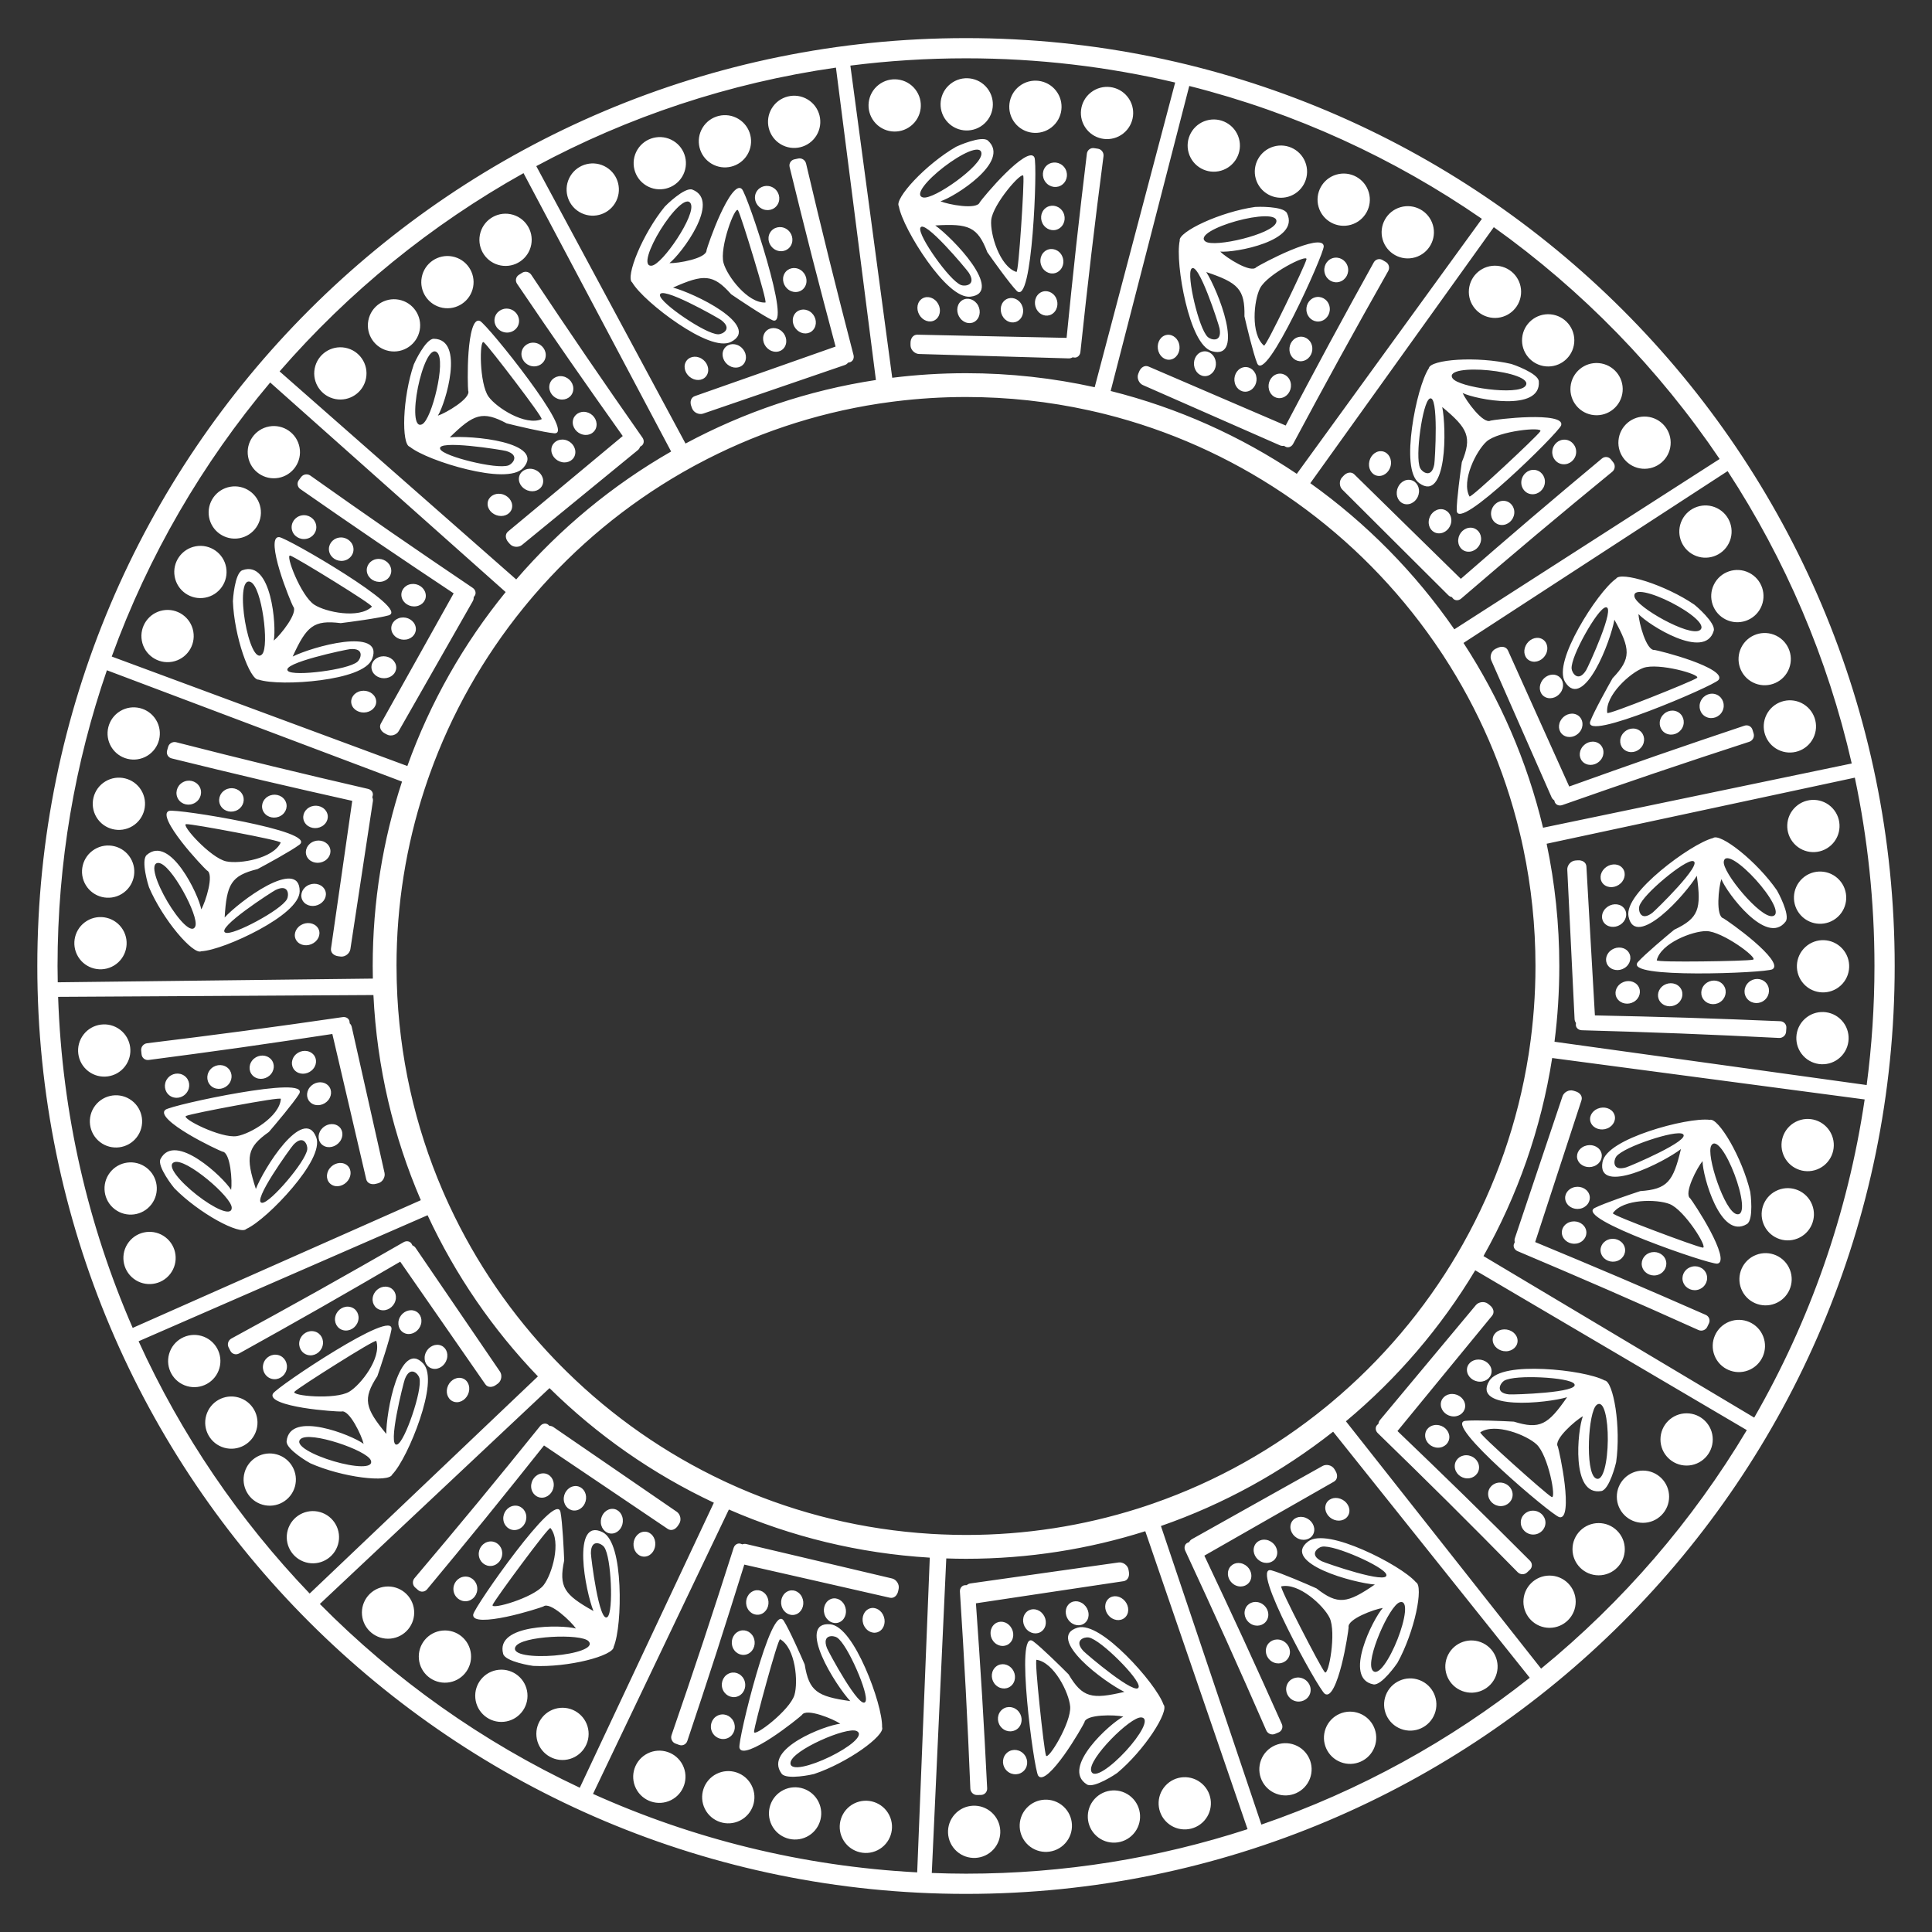 <?xml version="1.0" encoding="UTF-8"?> <!-- Creator: CorelDRAW 2017 --> <svg xmlns="http://www.w3.org/2000/svg" xmlns:xlink="http://www.w3.org/1999/xlink" xml:space="preserve" width="100mm" height="100mm" style="shape-rendering:geometricPrecision; text-rendering:geometricPrecision; image-rendering:optimizeQuality; fill-rule:evenodd; clip-rule:evenodd" viewBox="0 0 10000 10000"><rect x="0" y="0" width="10000" height="10000" fill="#333333" stroke="none"/> <defs> <style type="text/css"> <![CDATA[ .fil0 {fill:white} ]]> </style> </defs> <g id="Layer_x0020_1">  <path class="fil0" d="M5836.4 501.34c46.18,58.7 35.95,143.72 -22.83,189.83 -58.77,46.14 -143.82,35.91 -190,-22.79 -46.15,-58.71 -35.99,-143.76 22.82,-189.83 58.77,-46.15 143.86,-35.95 190.01,22.79zm-5643.28 4498.65c0,2652.47 2152.12,4802.76 4806.88,4802.76 2654.76,0 4806.88,-2150.29 4806.88,-4802.76 0,-2652.46 -2152.12,-4802.75 -4806.88,-4802.75 -2654.76,0 -4806.88,2150.29 -4806.88,4802.75zm104.7 0c0,28.19 0.6,56.27 1.06,84.35l1631.03 -19.15c-0.46,-21.7 -0.81,-43.39 -0.81,-65.2 0,-333.27 53.31,-654.01 151.7,-954.44l-1527.5 -576.26c-165.48,479.81 -255.48,994.76 -255.48,1530.7l0 0zm3 159.67c20.29,607.48 156.03,1185.69 386.01,1713.55l1491.37 -661.11c-141.43,-328.29 -227.26,-686.18 -245.39,-1061.79l-1631.99 9.35zm416.53 1782.66c220.66,484.96 521.47,925.83 885.43,1305.81l1181.42 -1123.96c-233.57,-243.13 -427.28,-524.72 -571.04,-834.17l-1495.78 652.32 -0.03 0zm938.14 1359.78c386.71,391.02 841.73,714.34 1345.49,951.19l693.95 -1475.35c-317,-148.9 -604.27,-350.31 -850.72,-593.09l-1188.72 1117.25zm1413.93 983.02c516.43,232.65 1082.53,374.72 1677.92,406.22l65.19 -1628.95c-367.84,-22.12 -718.22,-108.98 -1039.88,-249.24l-703.23 1471.93 0 0.04zm1753.45 409.36c58.81,2.19 117.79,3.63 177.13,3.63 508.74,0 998.43,-81.03 1457.29,-230.36l-529.38 -1542.24c-292.77,92.64 -604.49,142.73 -927.91,142.73 -34.19,0 -68.23,-0.7 -102.13,-1.87l-75 1628.11zm1706.07 -250.51c507.93,-174.41 976.52,-433.28 1389.02,-759.88l-1017.69 -1273.78c-265.25,209.02 -565.89,375.18 -891.36,488.28l519.99 1545.38 0.04 0zm1447.73 -807.15c422.59,-345.66 783.66,-763.52 1064.78,-1234.55l-1405.71 -827.23c-178.01,296.79 -404.85,560.95 -669.32,781.54l1010.25 1280.27 0 -0.03zm1103.06 -1299.29c286.77,-498.51 484.4,-1054.73 571.71,-1646.8l-1617.41 -214.42c-57.33,367.39 -180.03,713.11 -355.6,1025.14l1401.3 836.08zm582.16 -1721.34c26.49,-201.68 40.28,-407.32 40.28,-616.2 0,-334.29 -35.17,-660.29 -101.6,-974.83l-1595.19 342.06c42.9,204.18 65.51,415.82 65.51,632.77 0,132.82 -8.46,263.71 -24.87,392.08l1615.87 224.12zm-77.37 -1664.44c-124.74,-546.95 -345.09,-1057.42 -642.41,-1513.28l-1367.12 889.43c188.28,288.85 329.14,611.29 411.73,956.41l1597.8 -332.56zm-683.75 -1576.03c-314.86,-466.31 -711.34,-873.02 -1168.86,-1199.87l-949.86 1325.14c290.2,206.94 542.72,463.19 745.56,756.39l1373.16 -881.66 0 0zm-1230.46 -1242.91c-453.56,-313.27 -964.84,-548.89 -1514.72,-687.81l-406.79 1578.78c348.55,87.32 673.53,234 963.37,428.84l958.14 -1319.81zm-1587.71 -705.63c-347.55,-81.84 -710,-125.34 -1082.57,-125.34 -202.81,0 -402.55,12.84 -598.59,37.71l216.71 1615.8c125.1,-15.53 252.55,-23.64 381.88,-23.64 228.74,0 451.56,25.19 666.05,72.6l416.52 -1577.13 0 0zm-1755.81 -77.19c-554.04,79.38 -1076.96,255.13 -1551.06,509.91l772.48 1435.84c301.8,-162.07 633.84,-275.31 985.52,-328.86l-206.94 -1616.85 0 -0.04zm-1617.03 546.21c-478.57,267.19 -905.75,615.39 -1262.59,1026.2l1224.74 1076.82c227.05,-263.53 498.12,-488.07 801.83,-662.24l-763.98 -1440.74 0 -0.04zm-1311.31 1083.59c-350.9,417.2 -630.52,896.27 -820.1,1418.45l1530.07 566.7c118.32,-329.95 291.64,-633.76 508.85,-900.43l-1218.82 -1084.72 0 0zm653.95 3020.2c0,22.19 0.35,44.31 0.88,66.43l0 1.34 0.42 16.12 0 1.35c10.9,381.59 94.41,744.99 237.25,1076.88l0.53 1.24 11.35 25.86 0.53 1.27 0.53 1.2 0.53 1.23 0.57 1.27 0.56 1.24c5.72,12.7 11.43,25.36 17.25,37.96l0.6 1.2 0.57 1.23 0.53 1.2 0.56 1.23 0.6 1.2 0.56 1.24c137.9,296.16 323.57,565.75 547.27,798.55l0 -0.04 0.95 0.99 0.92 0.95 0.95 0.99 0.95 0.95c7.48,7.73 14.96,15.42 22.51,23.07l0.95 0.99 0.96 0.95 0.98 0.96 0.92 0.95 0.95 0.95c9.74,9.91 19.62,19.65 29.57,29.39 235.76,231.6 510.43,423.79 813.32,566.06l0 0 1.24 0.57 1.2 0.56 1.2 0.57 1.23 0.56 1.2 0.57 1.24 0.56 1.2 0.57 1.2 0.56 1.23 0.56 1.24 0.57 1.19 0.56 1.2 0.6c16.27,7.48 32.64,14.89 49.04,22.12l1.24 0.57 1.23 0.53 1.23 0.56 1.24 0.56 1.23 0.5 1.24 0.56 1.23 0.53 1.24 0.57 1.23 0.53 1.24 0.53 1.23 0.56 1.2 0.53c306.88,133.31 640.89,215.79 991.66,237.38l1.34 0.11 1.34 0.07 1.31 0.07 1.34 0.07 1.34 0.07 1.34 0.11c15.66,0.88 31.36,1.65 47.06,2.36l1.34 0.04 1.34 0.07 1.34 0.03 1.34 0.07c40.5,1.7 81.18,2.72 122.06,2.72 309.42,0 607.7,-47.73 887.91,-136.1l1.3 -0.39 1.27 -0.42c12.42,-3.92 24.84,-7.94 37.12,-12.03l1.3 -0.46c11.89,-3.95 23.78,-8.01 35.63,-12.1l1.31 -0.46 1.27 -0.46 1.23 -0.46 1.31 -0.42c328.08,-114.16 629.78,-284.59 893.48,-499.71l1.06 -0.85 1.05 -0.85 1.03 -0.88 19.65 -16.26 1.06 -0.88 0.98 -0.85 1.06 -0.85 1.02 -0.88c260.42,-217.63 482.71,-479.39 655.18,-773.78l0.67 -1.16 0.67 -1.17 0.67 -1.16 0.67 -1.13c7.66,-13.16 15.21,-26.35 22.69,-39.62l0.63 -1.16 0.67 -1.17 0.64 -1.16c167.21,-297.92 284.09,-627.77 339.19,-978.22l0.22 -1.3 0.21 -1.31 2.61 -17.22 0.21 -1.3 0.18 -1.34c21.3,-142.77 32.42,-288.93 32.42,-437.62 0,-208.03 -21.73,-411.02 -62.8,-606.89l-0.28 -1.3c-2.75,-13.16 -5.61,-26.25 -8.5,-39.34l-0.32 -1.3 -0.32 -1.31 -0.28 -1.3c-2.72,-11.71 -5.43,-23.46 -8.25,-35.17l-0.29 -1.31 -0.31 -1.27 -0.32 -1.3c-79.41,-329.92 -214.17,-638.11 -394.23,-914.37l-0.74 -1.13 -0.74 -1.09 -0.74 -1.17 -0.74 -1.09 -0.75 -1.13 -0.74 -1.13 -3.7 -5.57 -0.74 -1.13 -0.74 -1.13 -0.74 -1.13 -0.74 -1.09 -0.78 -1.13 -0.74 -1.13 -0.74 -1.13 -0.74 -1.13 -0.74 -1.09c-9.95,-14.89 -19.93,-29.56 -30.09,-44.31l-0.75 -1.13 -0.77 -1.09 -0.78 -1.09 -0.77 -1.1c-194.42,-280.14 -435.9,-524.9 -713.53,-722.91l-1.1 -0.78 -1.09 -0.77 -4.37 -3.07 -1.1 -0.78c-14.53,-10.3 -29.28,-20.46 -44.02,-30.51l-1.13 -0.78 -1.1 -0.74 -1.09 -0.78 -15.56 -10.51 0 0c-277.49,-185.91 -588.29,-325.93 -921.63,-409.33l-1.31 -0.31 -28.61 -6.95 -1.3 -0.32 -1.31 -0.32 -0.03 0c-16.86,-3.99 -33.94,-7.9 -50.94,-11.61 -204.4,-44.83 -416.7,-68.61 -634.58,-68.61 -123.75,0 -245.74,7.69 -365.48,22.51l-1.34 0.17 -16.01 2.01 -1.34 0.18 -1.34 0.14c-20.89,2.75 -41.7,5.61 -62.45,8.78l0 0 -0.91 0.11 -0.43 0.07 -1.3 0.21c-336.45,51.58 -654.02,160.02 -942.84,315.1l-1.16 0.64 -1.2 0.6 -16.51 8.96 -1.2 0.63 -1.16 0.67c-16.87,9.25 -33.66,18.56 -50.31,28.12l-3.53 2.01 0 0c-290.47,167.15 -549.8,382.34 -767.01,634.68l0 0.04 -0.88 1.02 -0.85 0.99 -0.88 1.06 -0.88 0.99c-7.83,9.17 -15.63,18.41 -23.39,27.69l-0.84 0.99 -0.89 1.06 -0.84 1.02 -22.19 26.92 -0.89 1.05 -0.84 1.06 -0.85 1.06 -0.85 1.02c-207.11,255.27 -372.39,545.68 -485.38,861.24l-0.46 1.27 -8.47 24.02 -0.46 1.27 -0.45 1.27 -0.43 1.27 -0.46 1.31c-4.69,13.51 -9.24,27.06 -13.68,40.71l-0.43 1.27 -0.42 1.27 -0.42 1.27 -0.43 1.27 -0.42 1.31 -0.39 1.27 -0.42 1.27 -0.43 1.27c-93.31,286.84 -143.89,592.94 -143.89,910.9l0.21 0.14zm4049.82 -3222.69c10.4,33.94 -5.33,70.41 -34.75,81.49 -29.25,11.18 -61.31,-7.48 -71.72,-41.31 -10.59,-33.97 4.51,-70.59 33.94,-81.53 29.42,-11.07 62.12,7.45 72.53,41.38l0 -0.03zm188.56 85.62c9.84,33.79 -6.78,69.81 -36.52,80.78 -29.66,10.98 -61.63,-7.23 -71.5,-41.2 -9.95,-33.73 6.06,-70.13 35.87,-80.93 29.88,-10.9 62.34,7.62 72.15,41.35l0 0zm210.78 81.38c9.24,33.55 -8.25,69.36 -38.66,80.05 -30.2,10.83 -62.09,-7.55 -71.3,-40.99 -9.24,-33.73 7.66,-69.64 37.96,-80.44 30.55,-10.79 62.76,7.87 72,41.38l0 0zm178.37 34.15c8.71,33.41 -9.46,68.9 -40.36,79.38 -30.66,10.69 -62.59,-7.62 -71.26,-41.1 -9,-33.41 8.57,-69.25 39.44,-79.87 30.94,-10.58 63.43,8.22 72.18,41.59zm110.45 -190.82c9.1,33.45 -9.17,69.01 -40.78,79.34 -31.4,10.48 -64.03,-8.22 -73.13,-41.55 -9.32,-33.62 8.57,-69.36 40.11,-79.77 31.5,-10.51 64.73,8.54 73.8,41.98zm90.24 -205.52c9.56,33.62 -9.03,69.18 -41.17,79.37 -31.89,10.2 -65.47,-8.64 -75.07,-42.26 -9.6,-33.73 8.36,-69.29 40.46,-79.66 32.21,-10.16 66.18,8.96 75.78,42.55zm-378.21 -198.9c8.46,-5.96 93.48,-52.95 177.9,-88.09 84.99,-35.38 169.55,-58.91 171.31,-20.57 0.95,20.61 -75.17,199.89 -156.07,360.12 -80.89,160.3 -166.08,301.59 -188.94,244.72 -19.76,-49.14 -54.72,-195.15 -65.41,-241.97 2.89,-140.86 -33.05,-174.16 -197.73,-229.34 28.15,43.46 80.54,158.26 102.34,255.77 21.66,97.22 13.72,177.72 -72.04,154.19 -61.63,-16.93 -107.67,-130.03 -137.4,-253.61 -29.89,-124.35 -43.04,-259.4 -30.13,-319.01 -4.73,-22.16 48.12,-59.84 124.21,-94.69 76.59,-35.07 177.55,-67.24 266.28,-79.62 5.75,-0.81 145.91,-5.89 164.57,32.17 35.81,73.13 -32.28,124.11 -118.11,156.42 -85.27,32.07 -188.24,45.9 -227.51,42.58 29.56,30.1 158.72,113.77 186.73,80.93zm-263.1 -133.35c22.75,16.72 109.43,7.23 192.79,-13.83 84.14,-21.27 165.56,-54.01 173.85,-85.86 11.64,-44.74 -101.88,-35.14 -206.8,-6.04 -103.82,28.75 -199.04,76.94 -159.81,105.73l-0.03 0zm-72.78 141.71c-13.23,16.97 -3.42,93.73 15.03,171.95 18.48,78.03 45.29,157.55 69.78,180.83 15.48,14.67 75.24,31.57 60.99,-44.66 -3.46,-18.63 -110.52,-353.38 -145.8,-308.12l0 0zm595.73 -49.67c6.04,-28.89 -202.31,76.09 -240.24,149.79 -32.28,62.72 -49.81,237.67 20.25,297.11 5.12,4.37 57.68,-99.06 110.56,-207.65 52.81,-108.55 105.91,-222.28 109.43,-239.21l0 -0.04zm393.53 3.95c5.78,3.42 11.57,6.81 17.32,10.23 15.84,9.35 21.38,30.38 12.2,46.67 -84.03,148.59 -167.32,297.33 -249.3,446.52 -81.85,148.9 -162.63,298.48 -242.86,448.23 -8.71,16.3 -27.37,22.44 -41.34,13.59 -1.94,-1.2 -4.06,-2.37 -5.96,-3.67 -6.88,1.2 -14.08,0.63 -20.71,-2.3 -118.22,-51.82 -236.36,-103.82 -354.72,-155.89 -118.22,-52 -236.64,-104.24 -355.03,-156.14 -19.87,-8.71 -32.71,-35.77 -23.92,-58.14 1.41,-3.56 2.96,-7.19 4.41,-10.86 8.75,-22.44 28.92,-35.49 49.14,-26.78 118.32,50.98 236.64,101.96 354.89,152.72 118.18,50.73 236.51,101.67 354.76,152.44 74.33,-141.15 149.12,-282.3 225.07,-422.98 75.92,-140.66 153.14,-280.96 230.79,-421.26 9.03,-16.33 29.38,-21.94 45.26,-12.38l0 0zm-180.27 33.37c9.95,33.73 -8.79,69.15 -41.49,79.27 -32.45,10.06 -66.85,-9.1 -76.8,-42.86 -10.05,-33.94 7.97,-69.5 40.68,-79.55 32.88,-9.95 67.62,9.38 77.61,43.14zm-563.07 -663.15c20.71,71.76 -20.67,146.65 -92.53,167.36 -71.79,20.67 -146.8,-20.71 -167.5,-92.46 -20.71,-71.72 20.74,-146.69 92.53,-167.36 71.83,-20.67 146.79,20.74 167.5,92.46l0 0zm347.63 134.87c20.74,71.75 -20.71,146.68 -92.5,167.36 -71.83,20.71 -146.86,-20.71 -167.54,-92.47 -20.7,-71.75 20.71,-146.65 92.54,-167.35 71.79,-20.68 146.79,20.7 167.5,92.46zm324.83 145.1c20.75,71.75 -20.74,146.68 -92.53,167.35 -71.79,20.71 -146.79,-20.7 -167.53,-92.46 -20.68,-71.72 20.74,-146.65 92.57,-167.32 71.82,-20.71 146.82,20.67 167.49,92.46l0 -0.03zm331.69 168.8c20.7,71.76 -20.75,146.72 -92.54,167.39 -71.82,20.71 -146.82,-20.74 -167.53,-92.49 -20.71,-71.72 20.74,-146.65 92.53,-167.36 71.83,-20.67 146.83,20.71 167.54,92.46zm-216.86 1235.29c-2.61,35.38 -30.41,63.74 -61.84,63.39 -31.33,-0.14 -54.5,-29.07 -51.96,-64.38 2.43,-35.49 29.74,-64.21 61.13,-63.82 31.47,0.32 55.21,29.35 52.67,64.77l0 0.04zm144.85 147.85c-3.03,35.06 -31.5,62.69 -63.25,62.16 -31.61,-0.46 -54.86,-29 -51.75,-64.21 2.96,-35.1 30.97,-63.22 62.69,-62.51 31.82,0.6 55.42,29.56 52.31,64.56zm167.19 151.97c-3.5,34.61 -32.81,61.7 -64.99,60.68 -32.1,-0.74 -55.21,-29.46 -51.71,-63.99 3.59,-34.75 32.28,-62.13 64.48,-61.28 32.35,1.02 55.67,29.99 52.22,64.63l0 -0.04zm153.95 96.21c-3.92,34.29 -33.69,60.81 -66.29,59.44 -32.42,-1.09 -55.63,-29.7 -51.58,-64.1 3.64,-34.36 32.99,-61.45 65.62,-60.22 32.67,1.31 56.2,30.55 52.25,64.84l0 0.04zm172.01 -138.08c-3.6,34.47 -33.51,60.99 -66.67,59.23 -33.09,-1.55 -56.73,-30.76 -53.24,-65.12 3.5,-34.65 33.09,-61.53 66.22,-59.9 33.2,1.58 57.33,31.32 53.69,65.79l0 0zm158.43 -159.1c-3.24,34.78 -33.44,61.24 -67.09,59.12 -33.45,-1.97 -57.93,-31.68 -54.72,-66.5 3.28,-34.89 32.84,-61.56 66.53,-59.69 33.73,2.19 58.49,32.28 55.28,67.07zm-280.77 -321.95c10.02,-2.47 106.29,-15.63 197.73,-17.92 92.04,-2.36 179.39,6.21 167.18,42.62 -6.56,19.5 -142.34,159.24 -275.73,279.5 -133.38,120.3 -263.91,221.26 -264.69,159.99 -0.7,-52.92 19.55,-201.72 26.5,-249.21 53.62,-130.31 32.13,-174.37 -101.5,-285.25 10.55,50.73 17.89,176.67 2.96,275.45 -14.92,98.49 -51.43,170.74 -122.9,117.82 -51.33,-37.99 -53.41,-160.12 -36.41,-286.1 17.11,-126.72 53.62,-257.42 87.21,-308.33 3.63,-22.33 66.5,-38.45 150.03,-43.49 84.14,-5.05 189.9,1.34 277.11,21.83 5.68,1.34 138.22,47.17 141.85,89.4 6.95,81.17 -74.96,104.1 -166.65,103.26 -91.12,-0.92 -192.16,-25.16 -227.58,-42.41 16.72,38.74 106.89,163.37 144.89,142.84zm-197.2 -219.29c15.24,23.82 99.44,46.22 184.85,56.7 86.11,10.54 173.89,9.38 193.11,-17.36 27.06,-37.5 -82.34,-69.53 -190.67,-80.26 -107.18,-10.65 -213.44,-0.03 -187.29,40.92zm-119.03 105.84c-18.49,11.11 -37.11,86.22 -48.12,165.8 -11.01,79.38 -14.78,163.23 -0.32,193.75 9.17,19.26 58.74,56.65 73.03,-19.58 3.49,-18.63 24.69,-369.46 -24.56,-339.97l-0.03 0zm573.44 168.73c16.05,-24.8 -216.18,-2.12 -278.17,52.95 -52.74,46.89 -132.32,203.7 -88.51,284.38 3.25,5.89 89.61,-71.58 178.15,-153.74 88.48,-82.17 179.11,-169.05 188.53,-183.59l0 0zm365.58 145.66c4.09,5.29 8.29,10.55 12.42,15.77 11.36,14.43 8.93,36.09 -5.5,47.94 -132.01,108.24 -263.46,216.89 -393.88,326.43 -130.14,109.33 -259.54,219.67 -388.48,330.38 -14.04,12.03 -33.65,11 -43.5,-2.3 -1.34,-1.8 -2.85,-3.63 -4.19,-5.5 -6.88,-1.41 -13.37,-4.52 -18.52,-9.63 -91.48,-91.02 -182.85,-182.14 -274.4,-273.37 -91.44,-91.16 -182.98,-182.63 -274.6,-273.75 -15.38,-15.28 -17.57,-45.12 -1.27,-62.87 2.54,-2.79 5.33,-5.61 8.01,-8.5 16.3,-17.71 39.83,-22.68 55.53,-7.27 91.86,90.28 183.76,180.45 275.69,270.51 91.87,89.96 183.8,180.13 275.7,270.19 120.33,-104.81 241.09,-209.44 362.76,-313.23 121.64,-103.78 244.37,-206.76 367.52,-309.52 14.29,-11.96 35.32,-9.85 46.64,4.76l0.07 -0.04zm-180.2 -33.9c-2.89,35.03 -33.16,61.28 -67.31,58.92 -33.93,-2.33 -59.02,-32.6 -56.12,-67.7 2.89,-35.28 32.52,-61.88 66.71,-59.52 34.22,2.58 59.65,33.2 56.72,68.27l0 0.03zm-285.32 -821.62c-6.64,74.4 -72.36,129.33 -146.79,122.7 -74.44,-6.63 -129.44,-72.32 -122.77,-146.69 6.6,-74.36 72.32,-129.29 146.79,-122.66 74.4,6.6 129.4,72.29 122.77,146.65l0 0zm275.41 251.21c-6.63,74.37 -72.35,129.33 -146.79,122.67 -74.44,-6.64 -129.43,-72.29 -122.77,-146.65 6.64,-74.37 72.32,-129.3 146.79,-122.7 74.4,6.63 129.4,72.28 122.77,146.68zm250.44 252.52c-6.6,74.37 -72.36,129.33 -146.79,122.66 -74.44,-6.59 -129.4,-72.28 -122.77,-146.65 6.63,-74.4 72.35,-129.32 146.76,-122.66 74.43,6.64 129.43,72.29 122.8,146.65l0 0zm248.28 277.11c-6.63,74.37 -72.35,129.29 -146.82,122.7 -74.4,-6.64 -129.4,-72.32 -122.77,-146.65 6.63,-74.4 72.39,-129.33 146.79,-122.7 74.44,6.63 129.4,72.32 122.8,146.65l0 0zm-644.52 1081.41c-15.28,32.03 -51.54,48.33 -80.72,36.58 -29.07,-11.5 -40.18,-46.85 -24.94,-78.81 15.21,-32.18 51.05,-49 80.15,-37.26 29.18,11.72 40.78,47.42 25.51,79.49zm81.14 190.39c-15.56,31.5 -52.21,46.92 -81.53,34.92 -29.32,-11.92 -40.57,-46.95 -24.87,-78.63 15.49,-31.61 51.86,-47.62 81.14,-35.45 29.38,12.13 40.85,47.66 25.26,79.19l0 -0.03zm100.43 202.28c-15.87,30.94 -52.99,45.58 -82.62,32.92 -29.63,-12.39 -40.67,-47.49 -24.87,-78.39 16.02,-31.08 52.71,-46.14 82.41,-33.66 29.74,12.67 40.92,48.19 25.12,79.13l-0.04 0zm108.41 145.52c-16.16,30.52 -53.52,44.45 -83.4,31.33 -29.81,-12.81 -40.95,-47.87 -24.73,-78.46 15.88,-30.65 53.1,-45.22 83.05,-32.24 29.95,13.12 41.2,48.86 25.08,79.37zm210.5 -66.11c-15.94,30.8 -53.44,44.66 -83.71,30.94 -30.23,-13.44 -41.66,-49.25 -25.89,-80.01 15.91,-31.01 53.23,-45.3 83.53,-31.75 30.34,13.55 42.02,50.02 26.07,80.82l0 0zm205.46 -90.7c-15.66,31.26 -53.41,44.91 -84.07,30.77 -30.37,-14.05 -42.33,-50.56 -26.74,-81.85 15.77,-31.36 53.03,-45.47 83.72,-31.47 30.62,14.26 42.72,51.3 27.09,82.55l0 0zm-144.39 -401.92c10.26,1.38 104.74,24.1 190.75,55.11 86.57,31.32 164.78,71.01 140.15,100.5 -13.19,15.81 -190.53,96.66 -358.52,160.24 -168.03,63.57 -326.36,110.27 -304.8,52.88 18.62,-49.57 91.61,-180.84 115.35,-222.54 97.34,-101.95 93.39,-150.74 9.28,-302.61 -8.68,51.08 -47.62,171.1 -97.54,257.67 -49.67,86.36 -109.96,140.37 -157.3,65.09 -33.98,-54.05 8.5,-168.56 70.16,-279.72 62.06,-111.87 143.62,-220.34 193.47,-255.59 11.46,-19.51 75.91,-11.64 155.61,14.04 80.18,25.83 176.39,70.24 250.19,121.01 4.8,3.31 111.58,94.12 99.59,134.83 -23.04,78.07 -107.71,69.71 -192.83,35.56 -84.56,-33.9 -169.83,-93.21 -196.57,-122.1 1.48,42.12 40.15,191 83.01,185.63zm-103.89 -275.87c5.53,27.69 75.81,79.16 151.55,119.95 76.38,41.09 158.57,71.86 186.2,54.01 38.87,-25.16 -51.33,-94.72 -148.38,-144.08 -95.99,-48.86 -198.83,-77.54 -189.37,-29.91l0 0.03zm-149.41 55.32c-21.27,3.6 -65.96,66.85 -105.16,136.98 -39.19,69.96 -73.16,146.76 -70.84,180.38 1.52,21.3 34.12,74.11 75.18,8.25 10.02,-16.05 157.41,-335.17 100.82,-325.61zm472.8 365.47c23.95,-17.25 -200.63,-80.5 -278.38,-51.68 -66.22,24.49 -197.41,141.64 -185.98,232.73 0.84,6.67 109.57,-34.11 221.96,-78.49 112.29,-44.42 228.39,-92.43 242.4,-102.56zm287.58 268.54c1.91,6.38 3.81,12.8 5.79,19.19 5.36,17.6 -4.77,36.83 -22.55,42.65 -162.38,52.92 -324.37,106.33 -485.7,161.01 -161.01,54.54 -321.7,110.35 -482.11,166.62 -17.46,6.13 -35.34,-1.94 -39.68,-17.89 -0.6,-2.22 -1.34,-4.45 -1.91,-6.7 -5.89,-3.78 -10.79,-9.03 -13.76,-15.67 -52.07,-118.04 -104.03,-236.08 -156.1,-354.36 -52.04,-118.15 -104.03,-236.57 -156.21,-354.75 -8.75,-19.83 0.03,-48.44 21.7,-59.06 3.38,-1.66 7.02,-3.28 10.54,-5.01 21.63,-10.62 45.34,-6.63 54.37,13.41 52.74,117.47 105.55,234.88 158.39,352.14 52.85,117.16 105.66,234.6 158.54,351.82 150.21,-53.86 300.74,-107.45 451.87,-159.98 151.1,-52.49 302.9,-103.82 455.02,-154.83 17.71,-5.97 36.51,3.63 41.77,21.41l0.03 0zm-155.54 -97.09c-15.48,31.61 -53.2,45.09 -84.17,30.45 -30.73,-14.46 -43.11,-51.82 -27.62,-83.4 15.48,-31.85 52.84,-45.86 83.78,-31.25 30.9,14.85 43.5,52.63 28.01,84.2zm33.2 -868.99c-33.23,66.88 -114.44,94.19 -181.4,60.99 -66.96,-33.23 -94.26,-114.4 -61,-181.25 33.24,-66.86 114.48,-94.16 181.37,-60.96 66.96,33.23 94.26,114.33 61.03,181.22zm165.1 334.04c-33.23,66.85 -114.41,94.19 -181.33,60.96 -66.96,-33.19 -94.3,-114.37 -61.03,-181.22 33.23,-66.92 114.44,-94.19 181.36,-60.96 66.93,33.2 94.3,114.37 61,181.22zm141.46 326.22c-33.23,66.85 -114.47,94.15 -181.4,60.96 -66.88,-33.2 -94.22,-114.37 -60.99,-181.26 33.23,-66.85 114.4,-94.12 181.36,-60.93 66.96,33.2 94.26,114.34 61.03,181.23zm130.42 348.33c-33.23,66.85 -114.47,94.16 -181.39,60.92 -66.93,-33.19 -94.23,-114.33 -61,-181.18 33.23,-66.85 114.44,-94.16 181.36,-60.96 66.96,33.19 94.27,114.37 61.03,181.22zm-996.7 751.73c-25.72,24.49 -65.44,26.74 -88.48,5.37 -23.03,-21.14 -20.7,-58.14 4.91,-82.55 25.72,-24.66 65.26,-27.49 88.19,-6.11 23.07,21.38 21.13,58.85 -4.62,83.33l0 -0.04zm7.62 206.84c-25.82,23.84 -65.58,25.15 -88.62,3.45 -23.07,-21.62 -21.06,-58.35 4.91,-82.33 25.79,-23.96 65.51,-25.97 88.47,-4.1 23.11,21.84 21.1,59.09 -4.76,82.98zm21.34 224.75c-25.89,23.25 -65.79,23.64 -88.9,1.2 -23.24,-22.12 -21.02,-58.88 4.84,-82.09 26.07,-23.28 65.72,-24.24 88.93,-2.01 23.29,22.51 21.03,59.62 -4.87,82.9l0 0zm49.15 174.66c-25.97,22.76 -65.87,22.37 -89.04,-0.56 -23.29,-22.58 -21.17,-59.34 4.93,-82.13 25.86,-22.93 65.8,-23.21 89.08,-0.39 23.32,22.93 21.03,60.36 -4.97,83.08zm220.27 13.48c-25.93,23.03 -65.9,22.61 -89.22,-0.99 -23.49,-23.39 -21.27,-60.92 4.41,-84 26,-23.28 65.94,-23.28 89.43,0.18 23.46,23.53 21.27,61.74 -4.62,84.81l0 0zm224.33 -11.26c-25.79,23.57 -65.97,22.83 -89.46,-1.34 -23.39,-23.91 -21.52,-62.33 4.27,-85.97 25.96,-23.63 65.79,-23.53 89.43,0.53 23.49,24.27 21.55,63.22 -4.24,86.78zm9.03 -426.93c9.1,4.91 89.19,59.87 158.4,119.63 69.67,60.15 128.48,125.2 94.97,143.93 -18.03,10.06 -212.55,22.16 -392.18,21.49 -179.67,-0.67 -344.21,-13.66 -303.57,-59.52 35.14,-39.65 150.28,-136.13 187.43,-166.65 127.39,-60.36 141.11,-107.35 116.95,-279.22 -26.36,44.62 -105.73,142.73 -183.27,205.74 -77.37,62.86 -153,91.79 -170.25,4.58 -12.38,-62.61 68.3,-154.34 165.63,-236.15 98,-82.3 213,-154.44 272.17,-169.54 17.7,-14.11 75.1,16.26 140.33,68.68 65.62,52.78 139.56,128.63 190.29,202.43 3.28,4.83 70.48,127.77 44.73,161.47 -49.49,64.69 -125.55,26.67 -192.79,-35.64 -66.85,-61.87 -125.24,-147.74 -139.84,-184.29 -13.73,39.9 -30.91,192.73 11,203.03l0 0.03zm1.77 -294.78c-4.77,27.84 42.44,101.04 98.56,166.16 56.62,65.72 122.35,123.82 154.56,116.98 45.29,-9.56 -14.05,-106.75 -86.96,-187.54 -72.15,-79.94 -157.91,-143.54 -166.16,-95.6zm-159.35 -1.69c-21.13,-4.27 -85.52,38.84 -147.25,90.31 -61.63,51.36 -120.83,110.88 -130.67,143.12 -6.28,20.46 5.29,81.42 67.2,34.61 15.1,-11.43 266.99,-256.75 210.72,-268.04zm310.69 510.26c28.57,-7.55 -158.54,-146.83 -241.48,-147.78 -70.59,-0.81 -235.05,61.73 -256.96,150.88 -1.59,6.53 114.48,7.34 235.34,6.03 120.75,-1.3 246.34,-4.69 263.06,-9.13l0.04 0zm172.4 353.48c-0.53,6.7 -0.99,13.4 -1.44,20.04 -1.31,18.34 -17.68,32.73 -36.34,31.78 -170.57,-8.64 -340.96,-16.61 -511.18,-23.21 -169.93,-6.6 -339.93,-11.92 -509.83,-16.72 -18.56,-0.5 -32.35,-14.43 -30.69,-30.91 0.21,-2.25 0.32,-4.65 0.6,-6.91 -4.17,-5.64 -6.85,-12.31 -7.23,-19.58 -6.39,-128.83 -12.67,-257.63 -18.91,-386.68 -6.32,-128.9 -12.46,-258.09 -18.88,-387.14 -1.09,-21.66 17.36,-45.19 41.35,-47.38 3.84,-0.31 7.76,-0.56 11.68,-0.88 24.02,-2.15 44.76,10.02 45.96,31.96 7.2,128.52 14.47,257.07 21.87,385.45 7.41,128.27 14.72,256.79 22.09,385.2 159.6,3.38 319.37,7.12 479.28,12.1 159.88,4.97 320.01,11.32 480.38,18.02 18.63,0.78 32.74,16.44 31.29,34.89l0 -0.03zm-110.49 -146.19c-25.79,23.99 -65.83,23.03 -89.5,-1.66 -23.53,-24.52 -21.73,-63.82 4.06,-87.81 25.86,-24.16 65.76,-23.91 89.43,0.81 23.56,24.91 21.8,64.67 -3.99,88.66l0 0zm342.09 -799.64c-55,50.58 -140.58,47.06 -191.21,-7.91 -50.62,-54.92 -47.09,-140.44 7.91,-191.02 54.99,-50.59 140.58,-47.07 191.2,7.86 50.63,54.93 47.1,140.48 -7.9,191.03l0 0.04zm34.61 370.94c-54.97,50.59 -140.58,47.03 -191.17,-7.9 -50.63,-54.93 -47.1,-140.44 7.9,-191.06 54.96,-50.56 140.58,-46.99 191.17,7.93 50.62,54.9 47.1,140.44 -7.9,191.03l0 0zm15.27 355.21c-54.96,50.56 -140.58,46.99 -191.17,-7.9 -50.62,-54.96 -47.09,-140.47 7.87,-191.06 54.96,-50.56 140.58,-47.03 191.2,7.9 50.63,54.96 47.1,140.48 -7.9,191.06l0 0zm-2.85 371.9c-55,50.56 -140.59,47.03 -191.21,-7.9 -50.62,-54.96 -47.13,-140.48 7.87,-191.06 54.99,-50.59 140.61,-47.03 191.2,7.86 50.63,54.97 47.1,140.51 -7.86,191.07l0 0.03zm-1205.2 367.77c-32.91,13.44 -70.7,1.13 -84.42,-27.2 -13.72,-28.04 1.91,-61.66 34.68,-75.1 32.91,-13.62 70.8,-1.87 84.35,26.39 13.72,28.29 -1.77,62.47 -34.64,75.91l0.03 0zm-68.23 195.41c-32.77,12.8 -70.2,-0.39 -83.82,-29 -13.65,-28.51 1.63,-62.02 34.54,-74.86 32.77,-12.98 70.49,-0.39 83.93,28.29 13.58,28.75 -1.91,62.76 -34.65,75.57zm-61.98 217.13c-32.56,12.24 -69.89,-1.94 -83.26,-31.18 -13.58,-29.11 1.87,-62.52 34.4,-74.69 32.74,-12.27 70.03,1.27 83.61,30.45 13.47,29.42 -2.15,63.22 -34.75,75.42zm-17.82 180.52c-32.49,11.75 -69.49,-3.07 -82.76,-32.88 -13.44,-29.53 1.94,-62.97 34.5,-74.68 32.46,-12 69.78,2.25 83.15,31.99 13.34,29.81 -2.43,63.89 -34.89,75.57l0 0zm200.24 92.67c-32.52,12.03 -69.57,-2.92 -82.72,-33.41 -13.34,-30.26 2.36,-64.45 34.71,-76.58 32.67,-12.28 69.88,2.29 83.18,32.66 13.3,30.45 -2.61,65.23 -35.17,77.33zm213.08 71.02c-32.67,12.59 -69.78,-2.68 -82.87,-33.73 -13.05,-30.83 2.68,-65.93 35.31,-78.56 32.74,-12.56 69.82,2.08 83.08,33.05 13.09,31.12 -2.89,66.68 -35.52,79.27l0 -0.03zm163.86 -394.37c6.71,7.86 61.28,88.19 104,169.01 42.97,81.35 74.09,163.3 36.02,168.56 -20.39,2.86 -206.02,-56.59 -373.1,-122.52 -167.14,-65.93 -315.66,-137.9 -261.09,-165.81 47.17,-24.16 189.55,-72.17 235.24,-87.06 140.65,-9.95 170.53,-48.72 210.64,-217.59 -40.82,31.96 -150.5,94.5 -245.68,125.02 -94.96,30.48 -175.89,29.88 -160.23,-57.61 11.29,-62.83 119.84,-118.96 240.32,-159.74 121.25,-40.99 254.63,-66.42 315.2,-58.98 21.63,-6.74 64,42.44 105.69,114.97 41.91,73.06 83.15,170.57 103.58,257.77 1.31,5.65 19.12,144.64 -17.18,166.66 -69.64,42.29 -126.65,-20.82 -166.58,-103.33 -39.72,-81.92 -62.87,-183.13 -63.15,-222.5 -27.34,32.17 -98.99,168.28 -63.68,193.15l0 0zm109.01 -273.94c-14.57,24.21 2.75,109.51 31.33,190.61 28.82,81.77 68.83,159.77 101.35,165.14 45.72,7.51 25.79,-104.6 -12.73,-206.34 -38.1,-100.69 -94.83,-191.03 -119.91,-149.44l-0.04 0.03zm-147.81 -59.51c-18.13,-11.61 -93.8,5.08 -170.04,30.59 -76.09,25.43 -152.93,59.33 -173.85,85.79 -13.23,16.79 -24.69,77.79 50.06,56.66 18.17,-5.15 342.16,-142.1 293.83,-173.04l0 0zm103.57 588.22c29.36,3.39 -94.19,-194.45 -171.06,-225.42 -65.54,-26.39 -241.44,-27.94 -294.32,47.13 -3.92,5.5 103.96,48.44 217.03,91.12 112.96,42.69 231.17,85.2 248.39,87.14l-0.04 0.03zm31.9 391.94c-2.93,6.03 -5.79,12.1 -8.68,18.17 -7.83,16.61 -28.33,24.06 -45.37,16.4 -155.75,-70.1 -311.54,-139.49 -467.71,-207.47 -155.9,-67.91 -312.28,-134.69 -468.84,-200.9 -17.08,-7.24 -24.88,-25.26 -17.33,-39.97 1.03,-1.98 1.98,-4.17 3.07,-6.18 -1.8,-6.81 -1.87,-13.97 0.43,-20.88 40.95,-122.31 82.02,-244.58 123.15,-367.07 41.1,-122.41 82.45,-244.93 123.4,-367.45 6.88,-20.57 32.64,-35.81 55.78,-29.07 3.67,1.06 7.44,2.26 11.22,3.39 23.14,6.7 37.99,25.57 31.18,46.49 -40.11,122.31 -80.11,244.69 -119.98,366.93 -39.86,122.2 -79.83,244.54 -119.7,366.82 147.43,61.17 294.86,122.76 442,185.49 147.07,62.79 294,126.89 440.9,191.38 17.08,7.51 24.48,27.27 16.44,43.92l0.04 0zm-49.68 -176.35c-32.73,12.94 -69.7,-2.47 -82.76,-34.05 -13.01,-31.36 2.97,-67.34 35.74,-80.25 32.91,-13.16 69.92,1.55 82.97,33.19 12.91,31.79 -3.24,68.19 -35.95,81.11zm609.85 -620.47c-69.67,27.09 -148.13,-7.3 -175.26,-76.91 -27.16,-69.56 7.3,-147.92 76.94,-175.04 69.61,-27.17 148.06,7.26 175.23,76.87 27.13,69.56 -7.31,147.95 -76.91,175.08zm-102.87 358.1c-69.64,27.13 -148.09,-7.3 -175.19,-76.87 -27.16,-69.56 7.27,-147.95 76.91,-175.04 69.64,-27.13 148.09,7.26 175.22,76.87 27.17,69.56 -7.26,147.95 -76.94,175.04zm-115.07 336.38c-69.64,27.13 -148.1,-7.27 -175.23,-76.87 -27.16,-69.53 7.3,-147.96 76.94,-175.05 69.6,-27.09 148.1,7.3 175.23,76.87 27.16,69.57 -7.34,147.95 -76.94,175.05zm-138.15 345.4c-69.64,27.13 -148.06,-7.33 -175.23,-76.87 -27.16,-69.56 7.31,-147.99 76.94,-175.08 69.64,-27.13 148.1,7.3 175.23,76.83 27.13,69.57 -7.3,147.99 -76.94,175.12zm-1254.41 -98.56c-35.52,0.6 -66.25,-24.59 -68.76,-55.88 -2.61,-31.19 24.13,-56.8 59.52,-57.44 35.66,-0.7 66.67,23.89 69.07,55.18 2.47,31.33 -24.3,57.57 -59.86,58.17l0.03 -0.03zm-134.51 157.41c-35.21,0.03 -65.34,-25.83 -67.6,-57.44 -2.32,-31.53 24.03,-57.18 59.41,-57.22 35.21,-0.21 65.76,25.16 67.95,56.8 2.18,31.72 -24.59,57.79 -59.76,57.86l0 0zm-136.6 179.84c-34.82,-0.42 -64.42,-27.13 -66.29,-59.23 -2.08,-32.03 24.45,-57.57 59.16,-57.15 35,0.46 64.85,26.6 66.86,58.7 1.9,32.28 -24.95,58.07 -59.73,57.68zm-82.2 161.79c-34.5,-0.85 -63.6,-28.08 -65.15,-60.68 -1.8,-32.39 24.65,-58 59.26,-57.05 34.61,0.6 64.21,27.38 65.9,59.91 1.59,32.63 -25.47,58.63 -60.04,57.78l0.03 0.04zm153 158.89c-34.71,-0.57 -63.81,-27.91 -64.98,-61.1 -1.44,-33.06 25.61,-59.2 60.19,-58.78 34.89,0.39 64.27,27.45 65.65,60.61 1.34,33.16 -26.14,59.8 -60.86,59.27l0 0zm172.76 143.44c-35,-0.11 -64.03,-27.8 -64.98,-61.49 -0.96,-33.45 26.46,-60.43 61.42,-60.36 35.1,0.14 64.38,27.2 65.44,60.89 0.88,33.76 -26.92,61.06 -61.88,60.96zm295.91 -308.05c3.35,9.74 25.05,104.39 35.52,195.16 10.55,91.4 9.74,179.07 -27.65,170.18 -20.08,-4.8 -171.42,-127.46 -303.18,-249.49 -131.8,-122.02 -244.09,-242.88 -183.09,-249.16 52.67,-5.4 202.81,1.48 250.79,4.19 134.69,41.74 176.63,16.44 275.34,-126.4 -49.67,14.96 -174.56,33.52 -274.32,27.49 -99.55,-6.07 -174.8,-35.95 -128.45,-111.83 33.34,-54.44 154.84,-67.42 281.98,-61.74 127.88,5.71 261.41,30.41 315.17,59.3 22.61,1.62 44.24,62.76 56.73,145.45 12.48,83.26 15.55,189.13 2.85,277.74 -0.81,5.75 -34.67,141.71 -76.48,149.12 -80.26,14.11 -110.45,-65.33 -117.76,-156.67 -7.19,-90.77 7.94,-193.46 21.98,-230.29 -37.14,20.11 -153.31,120.97 -129.47,156.95l0.04 0zm201.05 -215.76c-22.37,17.25 -37.26,103.05 -40.08,188.95 -2.82,86.68 6.17,173.88 34.5,190.64 39.83,23.57 62.02,-88.12 63.08,-196.88 1.06,-107.67 -19.02,-212.45 -57.5,-182.74l0 0.03zm-116.17 -109.04c-12.67,-17.43 -89.26,-29.25 -169.58,-33.16 -80.12,-3.88 -164.05,-0.11 -193.15,16.97 -18.41,10.83 -51.26,63.5 26.04,70.9 18.87,1.8 370.48,-8.36 336.69,-54.75l0 0.04zm-117.05 585.68c26.1,13.79 -17.22,-215.3 -77.65,-272.06 -51.4,-48.37 -214.81,-113.6 -291.36,-62.8 -5.57,3.71 79.3,82.84 169.16,163.59 89.78,80.78 184.46,163.19 199.85,171.27zm-112.68 376.8c-4.87,4.59 -9.77,9.17 -14.61,13.76 -13.37,12.67 -35.17,12.14 -48.29,-1.16 -119.66,-121.78 -239.64,-242.89 -360.47,-362.91 -120.62,-119.76 -242.11,-238.72 -363.93,-357.15 -13.3,-12.91 -14,-32.52 -1.65,-43.5 1.69,-1.48 3.38,-3.17 5.15,-4.65 0.74,-6.99 3.28,-13.73 7.93,-19.33 82.59,-99.14 165.28,-198.16 248.08,-297.4 82.76,-99.13 165.73,-198.36 248.42,-297.67 13.9,-16.65 43.43,-21.52 62.59,-6.88 2.99,2.33 6.06,4.83 9.17,7.23 19.15,14.64 26.14,37.64 12.17,54.61 -81.77,99.45 -163.51,198.93 -245.08,298.45 -81.49,99.42 -163.23,198.97 -244.75,298.45 115.18,110.46 230.22,221.3 344.56,333.1 114.3,111.83 227.85,224.82 341.31,338.17 13.19,13.19 12.98,34.29 -0.6,46.88l0 0zm17.78 -182.35c-35.21,0.21 -64.1,-27.55 -64.77,-61.77 -0.71,-33.94 27.23,-61.63 62.44,-61.88 35.45,-0.28 64.63,26.85 65.33,61.1 0.46,34.29 -27.79,62.38 -63,62.52l0 0.03zm793.57 -357.12c-74.72,0 -135.32,-60.46 -135.36,-135.18 -0.03,-74.65 60.5,-135.22 135.26,-135.25 74.75,-0.04 135.36,60.5 135.39,135.14 0.04,74.72 -60.57,135.26 -135.29,135.29zm-225.88 296.44c-74.72,0 -135.33,-60.5 -135.36,-135.18 -0.04,-74.65 60.53,-135.22 135.29,-135.22 74.68,-0.07 135.32,60.5 135.32,135.15 0.07,74.68 -60.5,135.22 -135.25,135.25l0 0zm-229.41 271.71c-74.72,0.04 -135.33,-60.5 -135.4,-135.11 0,-74.68 60.57,-135.22 135.29,-135.29 74.72,0 135.36,60.5 135.4,135.18 0,74.69 -60.54,135.22 -135.29,135.22zm-254.14 271.78c-74.69,0 -135.33,-60.5 -135.33,-135.15 -0.07,-74.68 60.5,-135.25 135.25,-135.29 74.76,0 135.37,60.47 135.4,135.12 0.04,74.72 -60.54,135.25 -135.29,135.29l-0.03 0.03zm-1114.61 -558.97c-33.37,-12.1 -53.12,-46.57 -44.23,-76.73 8.67,-30.09 42.82,-44.49 76.09,-32.39 33.58,12 53.76,46.08 44.84,76.1 -8.86,30.16 -43.29,45.12 -76.7,33.02l0 0zm-181.85 99.06c-32.95,-12.46 -51.76,-47.42 -42.62,-77.76 9.03,-30.23 42.83,-44.83 75.92,-32.27 32.95,12.34 52.46,46.99 43.14,77.25 -9.24,30.38 -43.56,45.23 -76.48,32.78l0.04 0zm-191.84 119.31c-32.35,-12.77 -50.52,-48.3 -40.78,-78.96 9.49,-30.69 43.42,-45.04 75.7,-32.27 32.53,12.87 51.08,47.9 41.49,78.63 -9.74,30.87 -44.06,45.4 -76.41,32.6zm-134.55 121.85c-31.96,-13.09 -49.43,-48.93 -39.2,-79.91 9.85,-30.9 43.71,-45.4 75.75,-32.17 32.1,12.87 50.2,48.47 40.14,79.48 -10.16,31.04 -44.7,45.68 -76.69,32.6zm86.18 202.95c-32.24,-12.91 -49.63,-48.86 -38.91,-80.26 10.51,-31.4 45.08,-46.18 77.19,-33.44 32.45,12.8 50.27,48.58 39.72,80.01 -10.62,31.43 -45.79,46.57 -78,33.69zm110.14 195.58c-32.6,-12.56 -49.88,-48.83 -38.74,-80.61 11.04,-31.61 46.25,-47.03 78.95,-34.5 32.74,12.63 50.38,48.36 39.41,80.18 -11.25,31.86 -46.99,47.49 -79.62,34.93l0 0zm386.43 -182.32c-0.32,10.38 -13.86,106.47 -36.48,194.98 -22.82,89.19 -54.85,170.78 -86.6,149.16 -17.04,-11.61 -114.66,-180.2 -194.17,-341.14 -79.52,-161.01 -141.29,-313.93 -82.06,-297.99 51.15,13.72 188.98,73.66 232.83,93.28 110.92,86.99 159.14,78.31 302.34,-19.97 -51.72,-3.67 -175.05,-30.87 -266.1,-72.11 -90.81,-41.13 -150.43,-95.88 -79.98,-150.21 50.55,-38.98 168.73,-7.8 285.43,42.82 117.41,50.95 233.29,121.61 273.23,167.75 20.53,9.56 18.91,74.44 1.02,156.14 -17.99,82.2 -52.95,182.14 -96.41,260.46 -2.86,5.08 -83.08,120.05 -124.74,112.04 -80.01,-15.38 -79.87,-100.37 -54.05,-188.31 25.65,-87.39 76.48,-177.88 102.73,-207.26 -41.88,5.54 -186.44,58.31 -176.99,100.43l0 -0.07zm264.87 -129.85c-27.06,8.11 -71.62,82.97 -104.92,162.24 -33.55,79.94 -56.3,164.6 -35.81,190.39 28.75,36.2 89.36,-60.25 129.19,-161.46 39.41,-100.16 58.1,-205.21 11.54,-191.17l0 0zm-69.57 -143.3c-5.61,-20.82 -72.92,-59.13 -146.55,-91.41 -73.51,-32.17 -153.24,-58.59 -186.51,-53.02 -21.1,3.56 -70.55,41.06 -1.02,75.53 16.97,8.43 349.11,124.25 334.08,68.9zm-318.52 505.39c19.5,22.19 60.85,-207.22 24.69,-281.8 -30.8,-63.5 -160.16,-182.71 -249.8,-162.49 -6.53,1.48 44.52,105.62 99.59,213.11 55.03,107.42 114.09,218.23 125.52,231.21l0 -0.03zm-239.79 311.85c-6.21,2.51 -12.38,5.08 -18.55,7.66 -17.01,7.02 -37.19,-1.2 -44.67,-18.31 -68.33,-156.42 -137.19,-312.32 -207.22,-467.5 -69.88,-154.91 -140.9,-309.32 -212.44,-463.41 -7.76,-16.76 -1.45,-35.35 14.04,-41.17 2.08,-0.85 4.3,-1.8 6.46,-2.58 3.21,-6.24 7.97,-11.6 14.32,-15.2 112.57,-63.11 225.14,-126.19 337.93,-189.41 112.71,-63.07 225.7,-126.22 338.41,-189.51 18.88,-10.62 48.23,-4.62 60.86,15.88 2.01,3.24 3.95,6.66 6.03,10.05 12.67,20.5 11.01,44.45 -8.11,55.35 -111.94,63.78 -223.84,127.6 -335.53,191.45 -111.65,63.86 -223.48,127.67 -335.21,191.56 68.16,144.22 136.03,288.75 202.92,433.99 66.82,145.2 132.64,291.25 198.12,437.58 7.62,17.04 -0.11,36.69 -17.32,43.61l-0.04 -0.04zm81.74 -164c-32.95,-12.39 -50.02,-48.58 -38.45,-80.75 11.43,-32 47.45,-47.95 80.43,-35.56 33.23,12.34 50.8,48.11 39.2,80.32 -11.82,32.21 -48.23,48.37 -81.18,35.99zm868.89 -50.73c-69.85,-26.6 -104.84,-104.74 -78.21,-174.52 26.64,-69.75 104.85,-104.74 174.66,-78.11 69.82,26.64 104.85,104.74 78.21,174.52 -26.63,69.75 -104.84,104.74 -174.66,78.14l0 -0.03zm-316.83 196.39c-69.85,-26.6 -104.88,-104.74 -78.24,-174.49 26.67,-69.78 104.84,-104.77 174.66,-78.14 69.81,26.6 104.88,104.74 78.21,174.49 -26.64,69.78 -104.85,104.77 -174.66,78.14l0.03 0zm-311.39 172.12c-69.82,-26.64 -104.85,-104.74 -78.18,-174.56 26.64,-69.74 104.85,-104.7 174.66,-78.1 69.82,26.6 104.81,104.74 78.18,174.52 -26.6,69.78 -104.85,104.74 -174.66,78.14l0 0zm-334.44 163.23c-69.85,-26.6 -104.84,-104.74 -78.21,-174.49 26.64,-69.74 104.85,-104.73 174.7,-78.1 69.78,26.56 104.81,104.74 78.17,174.48 -26.67,69.75 -104.88,104.74 -174.66,78.11zm-860.18 -915.21c-26.74,-23.39 -32.63,-62.69 -13.44,-87.56 18.98,-24.87 56.02,-25.93 82.73,-2.72 26.92,23.36 33.37,62.37 14.18,87.21 -19.19,24.9 -56.69,26.39 -83.47,3.07zm-205.38 26.56c-26.14,-23.56 -31.12,-62.9 -11.61,-87.88 19.4,-24.94 56.2,-26.35 82.48,-2.68 26.25,23.46 31.86,62.8 12.24,87.67 -19.61,24.98 -57.01,26.39 -83.15,2.86l0.04 0.03zm-222.08 41.88c-25.54,-23.64 -29.56,-63.33 -9.34,-88.37 19.93,-25.19 56.76,-26.32 82.23,-2.76 25.61,23.78 30.23,63.15 10.16,88.34 -20.25,25.22 -57.51,26.39 -83.05,2.75l0 0.04zm-169.54 64.91c-25.08,-23.74 -28.36,-63.5 -7.62,-88.66 20.42,-25.22 57.18,-26.49 82.27,-2.61 25.26,23.6 29.28,63.33 8.64,88.62 -20.71,25.3 -58.24,26.42 -83.29,2.65zm6.77 220.38c-25.36,-23.67 -28.57,-63.47 -7.16,-88.87 21.13,-25.47 58.74,-26.77 84.07,-3.31 25.61,23.7 29.21,63.5 8.01,88.97 -21.24,25.5 -59.52,26.84 -84.92,3.21zm31.86 222.18c-25.86,-23.53 -28.82,-63.57 -6.92,-89.15 21.66,-25.47 60.15,-27.13 86.08,-3.6 25.93,23.57 29.46,63.25 7.69,88.97 -22.08,25.61 -61.03,27.27 -86.89,3.78l0.04 0zm426.26 -30.2c-4.06,9.49 -51.47,94.16 -104.63,168.52 -53.59,74.86 -112.96,139.38 -134.77,107.7 -11.64,-16.96 -41.59,-209.4 -57.43,-388.19 -15.8,-178.86 -17.99,-343.75 31.43,-307.52 42.76,31.33 149.51,137.06 183.27,171.13 71.9,121.22 120.02,130.6 289.07,90.74 -46.89,-22.16 -151.98,-92.08 -221.93,-163.44 -69.75,-71.16 -105.48,-143.76 -20.15,-168.98 61.28,-18.03 160.13,53.79 250.55,143.15 91.05,89.96 173.49,197.73 193.95,255.2 15.7,16.34 -9.28,76.2 -55.56,145.91 -46.57,70.17 -115.36,150.71 -184.29,207.96 -4.45,3.71 -120.86,81.88 -156.85,59.34 -69,-43.32 -38.03,-122.48 17.85,-195.12 55.57,-72.18 135.75,-138.18 170.85,-156.07 -40.99,-9.98 -194.9,-13.05 -201.36,29.67zm293.97 -25.37c-28.19,-2.18 -96.8,51.55 -156.56,113.35 -60.26,62.37 -112.15,133.07 -102.38,164.5 13.69,44.17 105.13,-23.77 178.93,-103.75 72.99,-79.16 128.48,-170.32 80.01,-174.1zm-12.95 -158.67c2.26,-21.42 -46.56,-81.53 -103.54,-138.22 -56.87,-56.59 -121.64,-110.03 -154.69,-116.84 -20.92,-4.34 -80.61,12.77 -28.29,70.02 12.8,14.01 280.38,242.08 286.49,185.07l0.03 -0.03zm-480.02 355.95c10.16,27.73 131.8,-171.21 125.13,-253.79 -5.68,-70.31 -83.12,-228.21 -173.99,-241.83 -6.67,-0.99 3.21,114.58 15.63,234.74 12.38,120.01 27.3,244.65 33.23,260.91l0 -0.03zm-336.48 203.97c-6.7,0.11 -13.41,0.29 -20.11,0.43 -18.38,0.39 -34.22,-14.57 -34.96,-33.23 -7.06,-170.5 -14.71,-340.79 -23.81,-510.72 -9.03,-169.69 -19.34,-339.34 -30.17,-508.85 -1.2,-18.48 11.43,-33.48 27.98,-33.3 2.29,0 4.66,-0.14 6.95,-0.03 5.26,-4.66 11.64,-7.98 18.87,-9 127.81,-18.17 255.59,-36.23 383.61,-54.36 127.92,-18.07 256.08,-36.06 384.11,-54.3 21.45,-3.07 46.6,13.16 51.01,36.8 0.67,3.77 1.23,7.69 1.98,11.53 4.33,23.71 -5.9,45.44 -27.66,48.69 -127.43,18.98 -254.85,37.99 -382.13,57.15 -127.18,19.12 -254.6,38.17 -381.88,57.32 11.29,159.11 22.22,318.39 31.92,477.95 9.74,159.56 18.17,319.47 26.21,479.56 0.96,18.59 -13.4,34.12 -31.92,34.36l0 0zm135.57 -123.33c-26.25,-23.46 -29,-63.36 -6.56,-89.18 22.26,-25.68 61.59,-27.52 87.84,-4.06 26.46,23.53 29.88,63.22 7.41,89.08 -22.65,25.72 -62.44,27.62 -88.69,4.16zm828.39 266.91c-55.45,-50.02 -59.79,-135.53 -9.7,-190.92 50.1,-55.42 135.65,-59.76 191.14,-9.7 55.42,50.06 59.76,135.54 9.7,190.96 -50.13,55.42 -135.72,59.72 -191.14,9.66zm-366.53 68.51c-55.46,-50.06 -59.8,-135.57 -9.7,-190.95 50.09,-55.43 135.67,-59.77 191.1,-9.67 55.49,50.02 59.83,135.54 9.7,190.92 -50.1,55.42 -135.65,59.76 -191.1,9.7zm-352.6 47.81c-55.43,-50.03 -59.8,-135.54 -9.71,-190.96 50.13,-55.39 135.72,-59.73 191.17,-9.67 55.43,50.06 59.8,135.57 9.67,190.96 -50.09,55.42 -135.68,59.72 -191.13,9.67zm-370.91 31.25c-55.43,-50.02 -59.77,-135.57 -9.67,-190.96 50.06,-55.38 135.68,-59.72 191.1,-9.63 55.46,50.06 59.79,135.54 9.7,190.96 -50.13,55.35 -135.68,59.73 -191.13,9.63zm-478.58 -1165.51c-16.41,-31.46 -7.59,-70.2 19.4,-86.39 26.67,-16.26 61.63,-3.81 78,27.59 16.51,31.53 8.36,70.23 -18.59,86.36 -26.92,16.19 -62.41,3.95 -78.81,-27.52l0 -0.04zm-201.02 -49.98c-15.77,-31.44 -6.03,-69.89 21.24,-86.08 27.17,-16.16 61.95,-4.06 77.79,27.59 15.91,31.39 6.81,70.06 -20.57,86.04 -27.37,16.12 -62.69,3.84 -78.46,-27.55l0 0zm-222.07 -41.81c-15.17,-31.29 -4.44,-69.71 23.5,-85.72 27.72,-16.16 62.44,-3.85 77.57,27.41 15.21,31.47 5.12,69.81 -22.68,85.97 -28.12,16.09 -63.18,3.63 -78.39,-27.66l0 0zm-181.57 -1.23c-14.68,-31.22 -3.29,-69.47 25.25,-85.34 28.12,-16.05 62.9,-3.85 77.55,27.52 14.92,31.18 4.12,69.6 -24.28,85.69 -28.5,15.98 -63.88,3.38 -78.52,-27.84l0 -0.03zm-74.02 207.71c-14.99,-31.25 -3.49,-69.49 25.72,-85.37 28.96,-16.02 64.45,-3.53 79.48,27.55 15.24,31.36 4.13,69.78 -24.94,85.76 -29.1,16.02 -65.23,3.35 -80.26,-27.94l0 0zm-51.33 218.48c-15.52,-31.33 -3.7,-69.68 26.07,-85.55 29.5,-15.77 65.9,-3.35 81.5,27.97 15.55,31.4 4.37,69.68 -25.3,85.66 -29.88,15.87 -66.74,3.21 -82.27,-28.12l0 0.04zm408.06 127.03c-7.23,7.38 -82.3,68.97 -158.92,118.89 -77.19,50.2 -156,88.65 -164.72,51.26 -4.69,-20.08 37.57,-210.19 88.02,-382.45 50.45,-172.3 108.52,-326.71 141.36,-274.95 28.4,44.69 89.25,181.99 108.3,226.06 22.76,139.1 64.14,165.27 236.15,189.68 -35.63,-37.64 -107.98,-141.04 -147.11,-232.97 -39.01,-91.65 -45.82,-172.26 42.8,-164.71 63.67,5.5 129.5,108.37 181.18,224.51 52,116.91 89.47,247.29 87.63,308.25 8.65,20.96 -36.48,67.56 -104.95,115.68 -68.93,48.33 -162.38,98.35 -247.4,126.58 -5.54,1.87 -142.42,32.28 -167.68,-1.8 -48.54,-65.41 9.14,-127.89 87.7,-175.19 78.07,-47.03 176.82,-79.27 216.01,-83.19 -34.57,-24.23 -176.78,-83.08 -198.33,-45.65l-0.04 0zm283 83.36c-25.47,-12.27 -108.94,12.74 -187.15,48.58 -78.84,36.16 -152.96,83.12 -155.33,115.96 -3.31,46.11 106.61,16.09 204.47,-31.57 96.88,-47.1 181.75,-111.76 137.97,-132.97l0.04 0zm45.76 -152.5c9.98,-19.12 -13.62,-92.85 -46.01,-166.41 -32.31,-73.37 -73.13,-146.72 -101.42,-165.1 -17.92,-11.64 -79.76,-17.49 -51.89,54.93 6.8,17.67 172.89,327.48 199.35,276.58l-0.03 0zm-576.8 156.84c-0.63,29.53 185.18,-111.51 209.02,-190.85 20.32,-67.56 5.83,-242.82 -73.87,-288.54 -5.85,-3.35 -38.77,107.88 -71.01,224.26 -32.21,116.28 -63.75,237.81 -64.17,255.1l0.03 0.03zm-387.73 67.53c-6.25,-2.37 -12.6,-4.66 -18.88,-6.95 -17.25,-6.28 -26.56,-26 -20.49,-43.68 55.63,-161.36 110.52,-322.72 164.04,-484.29 53.44,-161.29 105.69,-323.04 157.37,-484.86 5.61,-17.64 22.86,-27.02 38.21,-20.88 2.11,0.84 4.37,1.62 6.49,2.54 6.56,-2.44 13.76,-3.21 20.85,-1.52 125.62,29.6 251.28,59.27 377.08,88.97 125.73,29.7 251.67,59.62 377.51,89.18 21.1,4.98 38.66,29.21 34.08,52.88 -0.71,3.74 -1.59,7.62 -2.33,11.47 -4.59,23.63 -22.05,40.14 -43.53,35.24 -125.59,-28.68 -251.18,-57.33 -376.7,-85.83 -125.38,-28.43 -251,-57.08 -376.48,-85.55 -47.52,152.26 -95.43,304.63 -144.5,456.78 -49.07,152.08 -99.56,304.06 -150.43,456.1 -5.92,17.71 -24.9,26.92 -42.26,20.4l-0.03 0zm171.23 -65.55c-15.91,-31.4 -3.95,-69.6 26.39,-85.44 30.09,-15.84 67.35,-3.21 83.26,28.18 16.08,31.54 4.83,69.78 -25.51,85.66 -30.55,15.73 -68.26,3 -84.17,-28.4l0.03 0zm674.2 550.01c-33.45,-66.81 -6.28,-147.99 60.57,-181.36 66.85,-33.37 148.17,-6.24 181.54,60.54 33.37,66.78 6.24,148.02 -60.61,181.36 -66.85,33.37 -148.09,6.28 -181.5,-60.54zm-366.36 -69.56c-33.37,-66.78 -6.25,-147.99 60.57,-181.37 66.89,-33.37 148.13,-6.24 181.54,60.54 33.37,66.82 6.28,147.99 -60.61,181.36 -66.81,33.38 -148.13,6.28 -181.54,-60.53l0.04 0zm-345.79 -83.75c-33.38,-66.78 -6.25,-147.99 60.6,-181.4 66.85,-33.34 148.13,-6.24 181.51,60.57 33.4,66.78 6.28,148.03 -60.58,181.36 -66.85,33.38 -148.13,6.25 -181.53,-60.53l0 0zm-356.84 -105.87c-33.37,-66.82 -6.28,-147.99 60.61,-181.36 66.85,-33.38 148.09,-6.25 181.5,60.53 33.41,66.78 6.28,147.99 -60.57,181.33 -66.89,33.37 -148.13,6.28 -181.54,-60.54l0 0.04zm-12.31 -1254.69c-3.88,-35.31 18.38,-68.23 49.35,-73.59 30.8,-5.47 58.85,18.73 62.76,53.94 3.99,35.38 -17.64,68.51 -48.58,73.8 -30.97,5.4 -59.62,-18.84 -63.53,-54.15l0 0zm-169.3 -119.27c-3.35,-34.96 19.69,-67.35 50.94,-72.54 31.19,-5.25 59.23,18.56 62.58,53.8 3.46,35.03 -19.01,67.77 -50.3,72.82 -31.4,5.15 -59.9,-19.09 -63.22,-54.08zm-191.95 -119.17c-2.82,-34.68 21.06,-66.57 52.92,-71.44 31.72,-5.05 59.62,18.98 62.44,53.59 2.79,34.85 -20.49,66.95 -52.28,71.96 -32.03,4.84 -60.22,-19.43 -63.08,-54.11zm-168.84 -66.71c-2.32,-34.43 22.09,-65.94 54.44,-70.45 32.1,-4.84 60.04,19.12 62.37,53.65 2.61,34.44 -21.34,66.4 -53.62,71.12 -32.35,4.63 -60.82,-19.86 -63.19,-54.29l0 -0.03zm-144.14 166.9c-2.68,-34.54 21.91,-66.04 54.86,-70.31 32.8,-4.48 61.42,19.96 64.17,54.4 2.82,34.74 -21.42,66.49 -54.33,70.94 -32.92,4.41 -62.02,-20.46 -64.7,-55.07l0 0.04zm-126.93 185.17c-3.14,-34.82 21.77,-66.25 55.25,-70.34 33.26,-4.06 62.72,20.67 65.86,55.52 3.14,34.93 -21.13,66.54 -54.58,70.73 -33.55,3.99 -63.35,-21.13 -66.53,-55.91zm334.5 265.82c-9.42,4.23 -101.7,34.6 -191.17,53.44 -90.13,18.95 -177.55,26.32 -172.19,-11.74 2.93,-20.4 111.16,-182.36 220.49,-324.77 109.4,-142.42 219.39,-265.36 231.32,-205.25 10.26,51.93 17.35,201.9 19.12,249.91 -29.07,137.87 0,177.27 151.51,262.11 -19.54,-47.94 -49.6,-170.49 -52.81,-270.33 -3.24,-99.55 19.58,-177.2 99.49,-138.08 57.36,28.05 81.52,147.78 87.7,274.75 6.17,127.74 -6.07,262.85 -29.85,319.01 0.46,22.65 -58.45,49.85 -139.73,69.92 -81.78,20.22 -186.94,33.06 -276.44,28.68 -5.86,-0.28 -144.5,-21.37 -155.72,-62.26 -21.55,-78.53 54.86,-115.92 145.21,-131.69 89.74,-15.63 193.5,-10.06 231.45,0.49 -23.49,-35.1 -134.76,-141.36 -168.38,-114.26l0 0.07zm233.65 179.95c-19.26,-20.71 -106.15,-27.45 -192.02,-22.33 -86.61,5.25 -172.68,22.26 -186.76,52 -19.79,41.8 93.56,53.48 202.07,44.45 107.32,-8.89 209.91,-38.6 176.71,-74.16l0 0.04zm97.93 -125.66c16.19,-14.25 20.85,-91.51 17.29,-171.73 -3.57,-80.12 -15.1,-163.27 -34.82,-190.61 -12.53,-17.36 -68.05,-45.12 -68.27,32.46 -0.03,18.94 42.73,367.8 85.84,329.88l-0.04 0zm-594.54 -62.12c-11.29,27.3 212.98,-37.08 263.92,-102.42 43.46,-55.63 93.27,-224.26 35.52,-295.69 -4.23,-5.23 -75.18,86.57 -147.35,183.48 -72.11,96.76 -145.52,198.64 -152.12,214.66l0.03 -0.03zm-385.94 -77.09c-5.04,-4.44 -10.05,-8.89 -15.09,-13.26 -13.83,-12.14 -15.39,-33.87 -3.32,-48.12 110.24,-130.35 219.78,-261.02 328.19,-392.29 108.2,-131.09 215.44,-263.03 322.16,-395.22 11.64,-14.39 31.08,-16.96 43.18,-5.68 1.62,1.56 3.49,3.07 5.11,4.66 7.02,0.11 13.97,2.01 19.97,6.1 106.47,72.96 212.83,146.02 319.37,219.18 106.5,73.1 213.08,146.48 319.72,219.57 17.92,12.25 25.47,41.17 12.66,61.53 -2.01,3.24 -4.23,6.52 -6.35,9.88 -12.8,20.35 -35.03,29.49 -53.26,17.18 -106.72,-72.18 -213.51,-144.22 -320.19,-216.12 -106.64,-71.82 -213.36,-143.89 -320.11,-215.79 -99.37,124.81 -199.17,249.59 -299.96,373.7 -100.79,124.07 -202.85,247.58 -305.33,370.94 -11.89,14.36 -32.95,16.09 -46.75,3.74zm183.34 0.78c-3.45,-35.03 21.52,-66.32 55.53,-70.17 33.8,-3.88 63.99,21.34 67.45,56.38 3.6,35.24 -20.78,66.78 -54.78,70.62 -34.12,3.6 -64.74,-21.87 -68.2,-56.87l0 0.04zm429.55 756.28c-6.95,-74.29 47.73,-140.22 122.13,-147.17 74.4,-6.99 140.37,47.66 147.32,121.99 6.98,74.36 -47.7,140.26 -122.1,147.21 -74.44,6.95 -140.37,-47.66 -147.35,-122.03zm-316.38 -197.16c-6.95,-74.37 47.7,-140.23 122.1,-147.22 74.44,-6.95 140.44,47.66 147.36,122.03 6.98,74.36 -47.7,140.23 -122.14,147.21 -74.36,6.95 -140.37,-47.66 -147.32,-122.02zm-292.1 -202.99c-6.95,-74.37 47.7,-140.27 122.14,-147.22 74.4,-6.98 140.37,47.66 147.32,122 6.98,74.36 -47.66,140.29 -122.1,147.24 -74.44,6.95 -140.37,-47.66 -147.36,-122.02l0 0zm-294.39 -227.61c-6.95,-74.37 47.7,-140.27 122.13,-147.22 74.4,-6.91 140.34,47.66 147.32,121.99 6.95,74.37 -47.73,140.27 -122.09,147.25 -74.44,6.95 -140.44,-47.69 -147.36,-122.02zm441.11 -1176.02c9.14,-34.29 41.81,-56.94 72.68,-50.73 30.65,5.99 48.01,38.73 38.94,72.95 -9.06,34.43 -41.27,57.47 -72.03,51.19 -30.8,-6.17 -48.72,-39.16 -39.59,-73.45l0 0.04zm-114.61 -172.41c9.59,-33.83 42.75,-55.66 73.8,-49.21 30.94,6.39 48.43,38.77 38.8,72.78 -9.45,33.9 -42.29,56.3 -73.3,49.67 -31.08,-6.56 -48.86,-39.4 -39.34,-73.24l0.04 0zm-135.68 -180.55c9.91,-33.3 43.78,-54.43 75.21,-47.41 31.36,6.74 48.65,39.23 38.77,72.49 -10.05,33.52 -43.39,55.04 -74.86,48.16 -31.57,-7.02 -49.07,-39.9 -39.12,-73.24zm-133.21 -123.29c10.27,-32.92 44.45,-53.41 76.24,-46.01 31.64,7.13 49.07,39.59 38.69,72.61 -10.05,33.09 -43.95,54.18 -75.77,46.92 -31.86,-7.41 -49.46,-40.54 -39.16,-73.52l0 0zm-194.84 103.43c10.02,-33.2 44.34,-53.62 76.59,-45.68 32.21,7.69 49.99,40.85 40.07,73.9 -9.94,33.41 -44.06,54.3 -76.34,46.46 -32.24,-7.76 -50.37,-41.48 -40.32,-74.68l0 0zm-185.45 126.68c9.7,-33.58 44.34,-53.9 77.01,-45.54 32.42,8.22 50.94,41.94 41.27,75.53 -9.73,33.72 -43.85,54.4 -76.55,46.21 -32.74,-8.43 -51.44,-42.65 -41.73,-76.2zm215.4 368.8c-10.26,0.53 -107.31,-4.55 -197.55,-19.37 -90.84,-14.96 -175.02,-39.72 -156.21,-73.2 10.09,-17.96 169.68,-129.79 323.18,-222.92 153.6,-93.21 300.7,-168.03 290.01,-107.71 -9.24,52.18 -57,194.53 -72.74,239.89 -77.08,118.01 -64.24,165.24 46.22,299.19 -0.82,-51.78 15.55,-176.91 48.78,-271.14 33.1,-93.95 82.48,-158.08 142.77,-92.71 43.32,46.99 22.48,167.29 -17.85,287.87 -40.53,121.28 -100.89,242.81 -143.44,286.52 -7.72,21.27 -72.56,25.33 -155.61,14.68 -83.53,-10.76 -186.26,-36.83 -268.04,-73.31 -5.32,-2.4 -126.96,-72.18 -122.59,-114.37 8.4,-81 93.14,-88.26 183.06,-70.2 89.32,17.92 184.01,60.64 215.58,84.21 -9.14,-41.17 -74.36,-180.49 -115.57,-167.43l0 0zm152.65 252.27c-10.51,-26.21 -89.01,-64 -170.92,-90.28 -82.66,-26.46 -169.05,-41.73 -192.94,-19.12 -33.62,31.86 67.81,83.75 172.19,114.58 103.37,30.52 209.7,39.97 191.67,-5.18l0 0zm136.77 -81.7c20.25,-7.41 52.63,-77.76 78.35,-153.85 25.72,-75.95 45.12,-157.62 36.62,-190.29 -5.36,-20.67 -47.06,-66.64 -75.39,5.61 -6.91,17.64 -93.52,358.32 -39.61,338.53l0.03 0zm-531.67 -273.02c-20.39,21.38 211.95,42.51 283.17,0 60.58,-36.16 168.17,-175.29 140.27,-262.71 -2.05,-6.42 -101.46,53.48 -203.87,117.68 -102.31,64.1 -207.61,132.54 -219.57,145.03zm-331.82 -211.49c-3.07,-5.96 -6.14,-11.92 -9.21,-17.89 -8.5,-16.26 -2.08,-37.07 14.36,-46 150,-81.67 299.47,-163.79 448.1,-246.94 148.3,-83.08 296.08,-167.22 443.51,-251.85 16.05,-9.21 35.1,-4.55 42.26,10.37 1.02,2.05 2.19,4.16 3.14,6.25 6.49,2.61 12.28,6.91 16.4,12.94 72.75,106.51 145.45,213.12 218.23,319.87 72.78,106.68 145.56,213.6 218.48,320.28 12.24,17.89 8.82,47.63 -10.55,61.99 -3.07,2.25 -6.32,4.51 -9.49,6.88 -19.33,14.35 -43.36,14.78 -55.88,-3.32 -73.34,-105.83 -146.72,-211.63 -220.13,-317.25 -73.38,-105.56 -146.72,-211.39 -220.17,-317.01 -137.9,80.43 -276.09,160.62 -415.08,239.78 -138.92,79.2 -278.8,157.41 -419.03,235.31 -16.3,9.06 -36.55,3.06 -44.94,-13.41l0 0zm170.63 66.99c9.49,-33.86 44.1,-53.97 77.23,-45.26 32.88,8.61 51.89,43.08 42.44,76.94 -9.42,34.15 -43.54,54.72 -76.66,46 -33.13,-8.96 -52.39,-43.78 -42.97,-77.68l-0.04 0zm126.3 860.46c20.46,-71.82 95.32,-113.49 167.18,-93.02 71.86,20.42 113.56,95.21 93.13,167 -20.46,71.83 -95.28,113.49 -167.18,93.03 -71.86,-20.43 -113.56,-95.18 -93.13,-167.01zm-223.41 -298.31c20.42,-71.79 95.28,-113.45 167.18,-93.02 71.89,20.46 113.56,95.25 93.13,167.07 -20.5,71.83 -95.32,113.46 -167.22,92.99 -71.86,-20.42 -113.59,-95.21 -93.09,-167.04zm-198.69 -294.88c20.43,-71.83 95.29,-113.46 167.15,-93.03 71.89,20.43 113.56,95.21 93.13,167.08 -20.46,71.79 -95.29,113.45 -167.22,92.99 -71.86,-20.43 -113.56,-95.22 -93.06,-167.04l0 0zm-191.95 -318.67c20.47,-71.82 95.32,-113.49 167.19,-93.02 71.86,20.42 113.55,95.21 93.09,167.04 -20.42,71.82 -95.28,113.45 -167.18,92.99 -71.89,-20.43 -113.59,-95.22 -93.13,-167.01l0.03 0zm830.23 -959.2c21.17,-28.5 59.9,-37.54 86.26,-20.36 26.38,16.87 30.41,53.73 9.34,82.17 -21.16,28.68 -59.62,38.24 -85.86,21.09 -26.39,-17.11 -30.91,-54.36 -9.74,-82.9zm-42.93 -202.46c21.38,-27.9 60.29,-36.02 86.75,-18.56 26.42,17.36 30.76,53.87 9.24,81.96 -21.34,28.01 -60.11,36.75 -86.47,19.19 -26.49,-17.57 -30.9,-54.65 -9.52,-82.59l0 0zm-59.52 -217.77c21.52,-27.34 60.75,-34.54 87.35,-16.44 26.71,17.85 30.8,54.47 9.35,81.71 -21.69,27.44 -60.61,35.17 -87.31,17.21 -26.78,-18.17 -30.9,-55.17 -9.39,-82.51l0 0.03zm-78.35 -163.72c21.7,-26.81 61.07,-33.27 87.84,-14.64 26.82,18.31 31.01,54.85 9.18,81.74 -21.56,27.02 -60.86,34.18 -87.7,15.66 -26.89,-18.59 -31.05,-55.88 -9.32,-82.76l0 0zm-219.32 24.41c21.59,-27.16 61.03,-33.51 88.09,-14.25 27.09,19.01 31.36,56.34 9.98,83.5 -21.55,27.38 -60.96,34.22 -88.09,15.1 -27.12,-19.12 -31.53,-57.19 -9.98,-84.32l0 -0.03zm-219.11 49.49c21.41,-27.62 61.1,-33.79 88.41,-14 27.13,19.58 31.85,57.71 10.47,85.44 -21.44,27.73 -60.78,34.43 -88.19,14.75 -27.31,-19.9 -32.07,-58.53 -10.69,-86.19zm64.28 422.14c-9.85,-3.28 -98.15,-43.75 -176.53,-90.74 -78.99,-47.34 -148.06,-101.38 -118.25,-125.55 16.01,-12.98 205.59,-58.24 382.72,-88.27 177.13,-30.05 341.49,-45.43 309.28,6.71 -27.83,45.08 -124.74,159.84 -156.1,196.21 -115.18,81.25 -120.65,129.97 -67.42,295.17 18.35,-48.47 79.73,-158.75 145.35,-234.1 65.44,-75.18 134.97,-116.59 166.97,-33.62 22.89,59.58 -40.85,163.79 -122.8,261.02 -82.41,97.82 -183.38,188.59 -239.05,213.57 -15.06,16.97 -76.8,-3.14 -150,-43.67 -73.73,-40.78 -159.56,-102.87 -222.18,-166.87 -4.09,-4.2 -91.37,-113.87 -71.75,-151.48 37.64,-72.21 119.13,-47.73 196.07,2.15 76.49,49.57 148.7,124.14 169.34,157.66 6.66,-41.63 -2.54,-195.12 -45.65,-198.16l0 -0.03zm48.75 290.76c-0.07,-28.26 -59.12,-92.29 -125.55,-146.86 -67.1,-55.07 -141.82,-101.07 -172.37,-88.83 -42.97,17.18 32.17,102.8 117.86,169.89 84.78,66.43 180.17,114.37 180.06,65.8zm157.27 -25.58c21.55,0.57 77.57,-52.92 129.61,-114.16 51.89,-61.17 100.08,-129.93 104.25,-163.4 2.61,-21.17 -19.2,-79.31 -72.15,-22.58 -12.94,13.83 -219.07,298.62 -161.71,300.11l0 0.03zm-393.52 -449.61c-26.85,12.34 181.36,117.58 263.2,104.28 69.71,-11.33 221.02,-101 227.33,-192.62 0.46,-6.7 -114.05,12.42 -232.9,34.36 -118.75,21.91 -241.87,46.74 -257.63,53.98l0 0zm-230.44 -318.81c-0.63,-6.67 -1.3,-13.33 -1.97,-19.97 -1.91,-18.27 11.74,-35.24 30.3,-37.5 169.54,-20.67 338.81,-41.98 507.68,-64.59 168.52,-22.58 336.9,-46.36 505.18,-70.77 18.31,-2.64 34.32,8.72 35.45,25.26 0.18,2.22 0.5,4.59 0.57,6.92 5.11,4.79 8.89,10.9 10.51,18.02 28.36,125.8 56.62,251.64 84.91,377.72 28.3,125.94 56.48,252.17 84.92,378.21 4.8,21.14 -9.35,47.49 -32.63,53.73 -3.71,0.99 -7.55,1.87 -11.33,2.93 -23.28,6.21 -45.82,-2.26 -50.8,-23.67 -29.1,-125.38 -58.28,-250.79 -87.56,-376.03 -29.28,-125.09 -58.45,-250.47 -87.77,-375.74 -157.8,23.99 -315.84,47.59 -474.27,70.1 -158.37,22.4 -317.26,43.57 -476.32,64.41 -18.52,2.4 -35.11,-10.61 -36.83,-29.03l-0.04 0zm133.92 125.17c21.27,-28.01 60.88,-33.98 88.44,-13.66 27.41,20.11 32.38,59.16 11.04,87.14 -21.31,28.26 -60.64,34.82 -88.23,14.53 -27.48,-20.53 -32.56,-59.97 -11.25,-88.01zm-200.03 846.35c45.51,-59.2 130.46,-70.38 189.72,-24.91 59.31,45.44 70.45,130.32 24.95,189.55 -45.51,59.23 -130.46,70.38 -189.73,24.94 -59.23,-45.48 -70.41,-130.35 -24.94,-189.58zm-97.68 -359.52c45.54,-59.23 130.49,-70.42 189.76,-24.94 59.3,45.47 70.45,130.35 24.94,189.55 -45.51,59.23 -130.46,70.41 -189.73,24.94 -59.26,-45.48 -70.45,-130.35 -24.97,-189.55zm-75.92 -347.35c45.54,-59.23 130.49,-70.37 189.76,-24.9 59.26,45.44 70.41,130.31 24.97,189.58 -45.54,59.2 -130.49,70.34 -189.75,24.91 -59.27,-45.48 -70.45,-130.35 -24.98,-189.59zm-60.82 -366.92c45.47,-59.2 130.46,-70.38 189.76,-24.91 59.23,45.48 70.41,130.39 24.9,189.59 -45.47,59.19 -130.45,70.38 -189.75,24.94 -59.24,-45.47 -70.42,-130.35 -24.91,-189.58l0 -0.04zm1124.2 -566.14c30.05,-18.87 69.42,-13.23 87.8,12.31 18.38,25.3 8.75,61.07 -21.23,79.94 -30.1,19.05 -69.4,14.01 -87.63,-11.5 -18.38,-25.47 -9.04,-61.84 21.06,-80.71l0 -0.04zm33.62 -204.19c30.05,-18.27 69.21,-11.71 87.52,14.19 18.34,25.75 9.07,61.34 -21.17,79.69 -30.02,18.38 -69.28,12.45 -87.52,-13.51 -18.31,-25.93 -8.89,-62.09 21.17,-80.37zm23.63 -224.54c30.02,-17.67 69.22,-10.12 87.46,16.41 18.34,26.31 8.89,61.91 -21.03,79.51 -30.2,17.68 -69.29,10.76 -87.66,-15.66 -18.31,-26.64 -8.72,-62.62 21.23,-80.26zm-13.47 -180.9c29.98,-17.11 69,-8.89 87.17,18.2 18.34,26.74 8.99,62.37 -21.1,79.48 -29.95,17.36 -69.14,9.77 -87.45,-17.21 -18.28,-27.1 -8.61,-63.36 21.38,-80.47zm-213.19 -56.84c29.99,-17.49 69.04,-9.13 87.24,18.63 18.35,27.55 8.79,63.92 -21.02,81.42 -30.06,17.71 -69.25,9.77 -87.56,-17.88 -18.31,-27.66 -8.61,-64.7 21.34,-82.17l0 0zm-222.14 -33.44c29.98,-17.99 69.21,-9.31 87.45,19.02 18.17,28.11 8.75,65.33 -21.27,83.43 -30.09,18.02 -69.14,9.98 -87.52,-18.24 -18.24,-28.47 -8.61,-66.22 21.37,-84.21l-0.03 0zm-93.59 416.63c-7.98,-6.6 -75.53,-76.37 -131.48,-148.62 -56.38,-72.78 -101.15,-148.17 -64.53,-159.88 19.69,-6.32 212.76,20.39 388.66,56.65 176,36.23 334.71,81.6 285.75,118.47 -42.3,31.92 -174.34,103.68 -216.75,126.15 -136.88,33.97 -159.67,77.33 -170.11,250.54 34.72,-38.49 131.98,-118.95 220.49,-165.38 88.3,-46.28 168.17,-59.62 167.81,29.25 -0.31,63.81 -97.61,137.79 -209.3,198.64 -112.36,61.21 -239.39,109.19 -300.35,112.26 -20.18,10.3 -70.42,-30.87 -123.9,-95.15 -53.87,-64.77 -111.26,-153.7 -146.33,-236.11 -2.29,-5.36 -43.75,-139.21 -11.78,-167.15 61.27,-53.62 128.34,-1.23 181.89,73.17 53.23,73.91 93.45,169.62 100.47,208.35 21.38,-36.37 68.54,-182.77 29.49,-201.19l-0.03 0zm-60.22 288.57c10.19,-26.31 -21.56,-107.42 -63.64,-182.35 -42.44,-75.63 -95.36,-145.62 -128.24,-145.31 -46.28,0.43 -7.41,107.46 48.01,201.05 54.9,92.68 126.3,171.95 143.87,126.61l0 0zm155.82 33.27c19.9,8.33 91.55,-21.13 162.28,-59.34 70.59,-38.17 140.44,-84.77 156.49,-114.4 10.12,-18.84 10.97,-80.89 -59.02,-47.24 -17.07,8.19 -312.67,198.76 -259.72,220.98l-0.03 0zm-203.2 -561.73c-29.49,1.77 126.19,175.37 207.33,192.69 69.04,14.78 242.64,-13.9 281.83,-96.94 2.86,-6.07 -110.77,-29.85 -229.52,-52.53 -118.64,-22.65 -242.39,-44.2 -259.64,-43.18l0 -0.04zm-98.81 -380.61c1.8,-6.45 3.59,-12.91 5.39,-19.37 4.87,-17.71 23.78,-28.57 41.91,-23.91 165.42,42.26 330.87,83.85 496.4,124.03 165.24,40.15 330.83,79.09 496.43,117.41 18.06,4.16 28.82,20.6 23.91,36.37 -0.63,2.15 -1.23,4.48 -1.97,6.63 2.96,6.39 4.3,13.44 3.17,20.64 -19.29,127.53 -38.7,255.06 -58.2,382.76 -19.37,127.64 -39.02,255.45 -58.32,383.19 -3.21,21.41 -26,40.85 -49.95,38.24 -3.81,-0.46 -7.69,-0.99 -11.64,-1.45 -23.92,-2.61 -41.84,-18.62 -38.67,-40.39 18.42,-127.42 36.83,-254.85 55.07,-382.13 18.2,-127.21 36.58,-254.6 54.82,-381.95 -155.75,-34.93 -311.64,-70.24 -467.36,-106.82 -155.71,-36.55 -311.43,-74.47 -467.22,-112.82 -18.13,-4.45 -28.85,-22.61 -23.74,-40.43l-0.03 0zm79.23 165.21c30.02,-18.42 69.11,-9.6 87.38,19.33 18.21,28.68 8.65,66.85 -21.38,85.23 -30.16,18.56 -69.17,10.44 -87.48,-18.49 -18.14,-29.1 -8.54,-67.73 21.48,-86.11l0 0.04zm-493.99 715.92c63.92,-38.63 147.1,-18.2 185.84,45.69 38.66,63.85 18.24,147 -45.69,185.63 -63.92,38.7 -147.14,18.27 -185.84,-45.61 -38.73,-63.89 -18.24,-147.01 45.69,-185.71zm39.68 -370.41c63.93,-38.67 147.15,-18.24 185.81,45.65 38.74,63.85 18.27,147 -45.65,185.66 -63.92,38.67 -147.14,18.24 -185.84,-45.65 -38.7,-63.85 -18.28,-147 45.68,-185.66zm55.49 -351.16c63.93,-38.66 147.18,-18.24 185.85,45.62 38.73,63.88 18.27,147.03 -45.65,185.7 -63.92,38.66 -147.14,18.24 -185.84,-45.65 -38.67,-63.85 -18.24,-147 45.64,-185.67zm76.7 -363.96c63.96,-38.66 147.14,-18.2 185.84,45.65 38.7,63.85 18.24,147 -45.68,185.67 -63.93,38.66 -147.11,18.24 -185.85,-45.62 -38.7,-63.88 -18.23,-147.03 45.69,-185.7zm1246.08 -104.17c34.82,-6.81 69.53,12.56 77.51,42.96 8.14,30.2 -13.73,60.15 -48.48,67 -34.89,7.02 -69.81,-11.79 -77.68,-42.12 -7.97,-30.38 13.76,-60.96 48.65,-67.81l0 -0.03zm104.63 -178.61c34.61,-6.25 68.83,13.93 76.66,44.62 7.87,30.62 -13.58,60.54 -48.4,66.82 -34.61,6.42 -69.18,-13.2 -76.8,-43.96 -7.79,-30.76 13.94,-61.17 48.58,-67.45l-0.04 -0.03zm102.7 -201.09c34.32,-5.75 68.19,15.35 75.7,46.64 7.73,31.11 -13.93,60.92 -48.19,66.67 -34.5,5.72 -68.47,-14.74 -76.16,-46 -7.55,-31.43 14.32,-61.59 48.65,-67.31zm52.35 -173.71c34.11,-5.25 67.59,16.44 74.82,48.19 7.52,31.58 -14,61.42 -48.22,66.61 -34.18,5.54 -68.05,-15.63 -75.46,-47.38 -7.34,-31.86 14.71,-62.19 48.86,-67.42l0 0zm-178.61 -129.43c34.22,-5.61 67.7,16.23 74.72,48.65 7.23,32.31 -14.75,62.79 -48.86,68.47 -34.43,5.75 -68.12,-15.7 -75.32,-48.08 -7.16,-32.42 15.17,-63.5 49.42,-69.04l0.04 0zm-195.37 -110.81c34.43,-6.07 67.91,16.09 74.79,49.07 6.84,32.74 -15.35,64.14 -49.81,70.24 -34.54,6.07 -68.12,-15.41 -75.14,-48.36 -6.81,-33.09 15.73,-64.88 50.16,-70.95zm-236.93 355.39c-5,-9.03 -43.07,-98.32 -69.39,-185.84 -26.49,-88.13 -41.24,-174.56 -2.82,-172.37 20.6,1.16 191.24,95.25 342.44,192.09 151.27,96.94 283.14,196.11 224.19,213 -50.94,14.61 -199.92,34.29 -247.61,40.12 -139.91,-17.36 -176.74,14.95 -248.67,172.93 46.21,-23.5 165.87,-63.75 265.18,-75.39 99.02,-11.61 178.36,4.58 146.08,87.45 -23.17,59.45 -140.51,93.63 -266.63,110.42 -126.89,16.9 -262.67,16.12 -320.67,-2.86 -22.51,2.44 -54.65,-53.97 -81.49,-133.17 -27.06,-79.73 -48.72,-183.37 -51.9,-272.87 -0.21,-5.79 9.14,-145.63 48.97,-160.23 76.48,-28.09 120.26,44.8 143.54,133.45 23.15,88.05 26.36,191.81 19.02,230.51 33.05,-26.32 129.61,-146.09 99.73,-177.27l0.03 0.03zm-159.77 247.79c18.95,-20.92 18.45,-107.98 6.07,-193.04 -12.52,-85.79 -36.72,-170.07 -67.59,-181.57 -43.36,-16.16 -45.48,97.65 -27.34,204.93 17.99,106.11 56.19,205.74 88.86,169.68zm133.56 86.89c15.53,14.89 93,13.09 172.72,2.75 79.59,-10.3 161.51,-28.78 187.19,-50.73 16.23,-13.93 39.26,-71.54 -38.17,-65.19 -18.84,1.52 -363.19,73.48 -321.74,113.21l0 -0.04zm11.86 -597.15c-28.19,-8.92 54.92,208.95 124.39,254.15 59.16,38.52 231.52,73.97 297.88,10.47 4.83,-4.65 -92.67,-67.52 -195.37,-131.23 -102.58,-63.64 -210.43,-128.13 -226.9,-133.39l0 0zm44.34 -390.73c4.02,-5.37 8.01,-10.76 12,-16.12 10.9,-14.79 32.45,-18.14 47.69,-7.31 139.31,98.75 278.8,196.78 418.89,293.62 139.88,96.66 280.46,192.33 421.29,287.44 15.38,10.41 19.54,29.57 9.31,42.55 -1.41,1.8 -2.79,3.74 -4.23,5.47 0.46,7.02 -0.85,14.07 -4.41,20.42 -63.86,112.08 -127.71,224.16 -191.7,336.45 -63.96,112.14 -128.17,224.47 -192.02,336.79 -10.69,18.84 -38.91,28.82 -60.32,17.78 -3.43,-1.76 -6.88,-3.7 -10.38,-5.5 -21.41,-11.01 -32.35,-32.42 -21.62,-51.61 62.97,-112.29 125.83,-224.65 188.59,-336.98 62.62,-112.18 125.49,-224.54 188.21,-336.9 -132.86,-88.37 -265.68,-177.23 -397.93,-267.16 -132.22,-89.88 -263.99,-181.08 -395.71,-272.69 -15.31,-10.66 -18.77,-31.47 -7.66,-46.29l0 0.04zm14.75 182.63c34.6,-6.39 67.91,15.84 74.61,49.39 6.7,33.27 -15.91,65.47 -50.55,71.86 -34.82,6.56 -68.34,-14.99 -75.04,-48.58 -6.49,-33.65 16.33,-66.28 50.98,-72.67zm-718.15 491.38c73.55,-13.19 143.9,35.67 157.09,109.19 13.23,73.45 -35.7,143.72 -109.26,156.95 -73.55,13.19 -143.89,-35.7 -157.12,-109.15 -13.2,-73.52 35.73,-143.79 109.29,-156.99zm170.04 -331.57c73.55,-13.23 143.89,35.63 157.09,109.15 13.19,73.48 -35.7,143.79 -109.26,156.95 -73.55,13.19 -143.9,-35.67 -157.12,-109.15 -13.23,-73.52 35.73,-143.79 109.29,-156.95zm177.83 -307.94c73.56,-13.2 143.9,35.7 157.09,109.22 13.23,73.48 -35.7,143.76 -109.25,156.95 -73.56,13.19 -143.86,-35.7 -157.09,-109.19 -13.2,-73.51 35.73,-143.79 109.25,-156.98zm202.18 -312.28c73.55,-13.19 143.9,35.7 157.13,109.22 13.19,73.45 -35.74,143.72 -109.26,156.95 -73.59,13.19 -143.93,-35.7 -157.13,-109.18 -13.23,-73.49 35.7,-143.76 109.26,-156.95l0 -0.04zm1200.4 349.36c35.03,6.1 60.46,36.61 57,67.87 -3.28,31.08 -34.43,51.26 -69.32,45.19 -35.1,-5.96 -60.92,-35.98 -57.43,-67.13 3.46,-31.26 34.79,-52 69.75,-45.9l0 -0.03zm161.81 -129.26c34.54,6.56 59.24,37.64 55.53,69.11 -3.67,31.39 -34.36,51.64 -69.14,45.05 -34.61,-6.42 -59.87,-37.12 -55.99,-68.55 3.81,-31.54 35.03,-52.1 69.6,-45.61zm168 -150.96c34.11,6.95 58.17,38.77 53.94,70.67 -3.95,31.85 -34.89,51.92 -68.87,45.01 -34.29,-7.06 -58.66,-38.31 -54.61,-70.24 4.24,-32.07 35.42,-52.35 69.54,-45.4l0 -0.04zm111.19 -143.44c33.73,7.38 57.22,39.62 52.57,71.9 -4.31,32.1 -35.1,52.28 -68.97,44.87 -33.87,-7.09 -57.89,-38.98 -53.38,-71.26 4.55,-32.35 36.02,-52.77 69.78,-45.51zm-120.29 -184.78c34,7.06 57.39,39.37 52.31,72.21 -4.83,32.78 -36.33,53.34 -70.2,46.43 -34.18,-6.95 -57.93,-39.09 -53.06,-71.9 4.98,-32.81 36.97,-53.83 70.95,-46.7l0 -0.04zm-142.63 -173.39c34.32,6.67 57.64,39.33 52.21,72.6 -5.33,33.02 -37.33,54.4 -71.72,47.73 -34.4,-6.74 -58.03,-38.8 -52.81,-72.07 5.54,-33.34 37.99,-54.93 72.28,-48.26l0.04 0zm-348.69 246.91c-1.44,-10.27 -4.94,-107.25 1.91,-198.37 6.88,-91.76 24.16,-177.69 59.19,-161.92 18.81,8.46 144.36,157.41 250.76,302.05 106.47,144.63 193.95,284.44 132.89,279.11 -52.81,-4.62 -198.97,-39.61 -245.57,-51.26 -124.42,-66.28 -170.39,-49.35 -294.18,72.39 51.58,-5.43 177.73,-0.1 274.57,24.59 96.62,24.66 164.88,68.19 105.02,133.99 -42.97,47.2 -164.82,37.07 -288.54,7.58 -124.49,-29.67 -251,-79.05 -298.34,-117.54 -21.88,-5.82 -31.65,-69.96 -28.3,-153.53 3.39,-84.1 20.32,-188.6 49.5,-273.26 1.87,-5.51 60.75,-132.68 103.22,-132.08 81.46,1.2 96.17,84.91 86.11,176 -10.01,90.52 -44.27,188.49 -64.98,222 40.25,-12.73 173.39,-89.92 156.71,-129.75l0.03 0zm-238.09 174.09c25.23,-12.77 55.99,-94.22 74.93,-178.04 19.16,-84.6 26.74,-171.95 2.08,-193.75 -34.67,-30.62 -77.5,74.9 -99.06,181.54 -21.27,105.48 -21.34,212.2 22.05,190.25l0 0zm93.52 128.94c9.18,19.51 82.13,45.51 160.31,64.42 77.96,18.88 161.07,30.94 192.89,19.69 20.15,-7.16 62.34,-52.74 -12.2,-74.58 -18.17,-5.33 -365.41,-61.45 -340.96,-9.56l-0.04 0.03zm225.36 -553.22c-23.11,-18.42 -23.74,214.7 24.9,281.83 41.42,57.15 189.59,151.94 274.36,116.45 6.21,-2.61 -62.27,-96.23 -135.33,-192.47 -72.92,-96.2 -150.42,-194.98 -163.93,-205.78l0 -0.03zm181.61 -348.86c5.64,-3.57 11.32,-7.16 16.97,-10.76 15.52,-9.88 36.79,-5.33 47.16,10.26 94.58,142.07 189.62,283.6 285.68,424.18 95.85,140.34 192.76,279.97 290.13,419.21 10.58,15.17 7.62,34.54 -6.6,43 -1.94,1.2 -3.95,2.51 -5.93,3.64 -2.04,6.7 -5.82,12.84 -11.43,17.46 -99.83,81.81 -199.67,163.51 -299.72,245.43 -99.9,81.81 -200.13,163.65 -300.07,245.64 -16.72,13.75 -46.67,12.98 -62.72,-5.05 -2.51,-2.86 -5.08,-5.86 -7.69,-8.78 -16.02,-18 -18.6,-41.88 -1.66,-55.95 99.06,-82.27 198.08,-164.65 296.93,-247.05 98.74,-82.31 197.77,-164.68 296.62,-247.05 -92.33,-130.11 -184.44,-260.64 -275.59,-391.98 -91.23,-131.26 -181.47,-263.59 -271.54,-396.31 -10.47,-15.41 -6.28,-36.09 9.42,-45.89l0.04 0zm-51.79 175.72c34.61,6.45 57.71,39.15 51.93,72.84 -5.68,33.52 -38.35,55.46 -72.99,49.04 -34.85,-6.39 -58.39,-38.52 -52.56,-72.28 5.96,-33.76 39.01,-55.99 73.66,-49.6l-0.04 0zm-846.7 201.5c73.41,14.04 121.53,84.85 107.45,158.22 -14,73.31 -84.91,121.39 -158.32,107.39 -73.38,-14.04 -121.5,-84.88 -107.46,-158.22 14.04,-73.31 84.95,-121.39 158.33,-107.39zm277.67 -248.64c73.41,14.01 121.53,84.85 107.53,158.15 -14.04,73.35 -84.95,121.43 -158.33,107.39 -73.41,-14.01 -121.53,-84.81 -107.49,-158.15 14.04,-73.34 84.91,-121.46 158.29,-107.42l0 0.03zm276.54 -223.76c73.38,14.07 121.5,84.88 107.49,158.22 -14.07,73.34 -84.95,121.39 -158.36,107.42 -73.41,-14.04 -121.53,-84.88 -107.49,-158.22 14.08,-73.34 84.91,-121.39 158.36,-107.42zm300.78 -219.04c73.41,14 121.53,84.84 107.49,158.15 -14.04,73.34 -84.95,121.42 -158.32,107.42 -73.38,-14.04 -121.54,-84.88 -107.5,-158.19 14.04,-73.34 84.95,-121.42 158.33,-107.38zm988.27 747.25c30.69,17.89 43.89,55.32 29.74,83.43 -13.93,28.01 -50.13,36.06 -80.71,18.21 -30.84,-17.82 -44.6,-54.97 -30.38,-82.91 14.11,-28.08 50.7,-36.65 81.35,-18.73zm196.71 -64.84c30.13,18.17 42.44,55.92 27.98,84.07 -14.36,28.18 -50.24,36.44 -80.51,18.2 -30.23,-18.1 -43.14,-55.63 -28.57,-83.78 14.53,-28.23 50.97,-36.69 81.1,-18.49zm210.15 -83.01c29.56,18.42 40.99,56.59 25.89,85.02 -14.81,28.47 -50.76,36.55 -80.29,18.17 -29.63,-18.52 -41.59,-56.34 -26.63,-84.84 15.13,-28.58 51.47,-36.73 81.03,-18.35zm154.27 -95.71c29.07,18.6 39.79,57.01 24.2,85.62 -15.27,28.61 -51.15,36.8 -80.29,18.1 -29.28,-18.45 -40.68,-56.69 -25.22,-85.41 15.55,-28.75 52.21,-36.93 81.31,-18.27l0 -0.04zm-48.29 -215.12c29.35,18.41 40.04,56.9 23.81,85.87 -15.95,29.03 -52.64,37.39 -81.99,19.08 -29.6,-18.41 -40.71,-56.8 -24.62,-85.83 16.05,-29.03 53.37,-37.61 82.8,-19.12l0 0zm-73.24 -212.2c29.84,18.21 40.32,56.94 23.63,86.22 -16.51,29.11 -53.97,38.03 -83.85,19.79 -29.92,-18.27 -40.89,-56.58 -24.34,-85.97 16.79,-29.28 54.75,-38.24 84.59,-20.04l-0.03 0zm-412.89 110c2.15,-10.05 32.74,-102.2 70.91,-185.24 38.45,-83.58 84.63,-158.15 111.97,-131.17 14.64,14.47 80.4,197.81 129.68,370.39 49.32,172.64 82.62,334.18 27.23,307.93 -47.9,-22.71 -172.65,-106.39 -212.26,-133.52 -93.52,-105.45 -142.49,-105.62 -301.03,-34.61 50.2,12.91 166.62,61.77 248.82,118.68 81.95,56.76 130.77,121.32 51.71,162.13 -56.76,29.28 -167.39,-22.61 -273.08,-93.34 -106.4,-71.16 -207.72,-161.47 -238.66,-214.03 -18.52,-13.09 -5.25,-76.63 27.03,-153.78 32.49,-77.68 84.84,-169.72 141.64,-238.94 3.7,-4.51 103.22,-103.18 142.84,-87.84 75.95,29.5 60.5,113.07 19.36,194.95 -40.95,81.35 -107.28,161.32 -138.32,185.49 42.19,2.04 193.85,-23.99 192.16,-67.1l0 0zm-283.92 80.33c28.08,-3.14 85.34,-68.83 132.33,-140.8 47.41,-72.63 84.98,-151.87 69.46,-180.9 -21.8,-40.75 -98.74,43.21 -156.1,135.64 -56.77,91.51 -94.02,191.46 -45.69,186.02l0 0.04zm42.69 153.42c1.8,21.45 61.1,71.26 127.77,116.17 66.5,44.87 140.2,85.13 173.96,85.62 21.38,0.28 76.8,-27.73 14.53,-74.12 -15.17,-11.32 -321.09,-184.85 -316.26,-127.67l0 0zm404.14 -440.09c-15.2,-25.33 -97.12,193.01 -74.93,272.8 18.87,67.98 124.71,208.42 216.54,204.69 6.73,-0.25 -24.8,-111.91 -59.69,-227.51 -34.82,-115.57 -73.03,-235.13 -81.92,-249.98zm291.89 -263.77c6.53,-1.38 13.09,-2.79 19.68,-4.23 18,-3.85 36.38,7.86 40.64,26.07 39.09,166.12 78.81,331.82 119.84,497.06 40.92,164.92 83.05,329.53 125.73,493.96 4.66,17.92 -4.9,35.06 -21.16,37.99 -2.26,0.46 -4.56,1.03 -6.81,1.41 -4.27,5.51 -9.95,9.99 -16.83,12.35 -122.06,41.95 -244.19,83.79 -366.5,125.73 -122.2,41.88 -244.65,83.68 -366.93,125.77 -20.49,7.02 -48.29,-4.13 -57.04,-26.57 -1.41,-3.56 -2.72,-7.26 -4.13,-10.97 -8.78,-22.37 -2.78,-45.68 17.96,-52.99 121.57,-42.65 243.1,-85.33 364.49,-128.16 121.25,-42.76 242.75,-85.51 364.14,-128.31 -41.14,-154.09 -81.95,-308.46 -121.64,-463.33 -39.69,-154.8 -78.14,-310.31 -116.28,-465.99 -4.44,-18.13 6.71,-36.05 24.84,-39.79l0 0zm-109.82 146.68c30.2,18.07 40.43,56.77 23.28,86.36 -17,29.39 -55.31,38.6 -85.48,20.54 -30.48,-18.1 -41.31,-56.45 -24.16,-86.05 17.43,-29.56 56.16,-38.91 86.36,-20.85l0 0zm-863.92 -105.94c63.92,38.7 84.32,121.85 45.58,185.71 -38.73,63.85 -121.95,84.28 -185.88,45.54 -63.92,-38.7 -84.28,-121.85 -45.58,-185.7 38.74,-63.89 121.96,-84.25 185.88,-45.55l0 0zm346.99 -136.38c63.93,38.7 84.32,121.85 45.58,185.7 -38.73,63.86 -121.95,84.21 -185.88,45.55 -63.92,-38.7 -84.31,-121.85 -45.57,-185.71 38.73,-63.85 121.95,-84.2 185.84,-45.54l0.03 0zm337.19 -113.45c63.89,38.7 84.35,121.81 45.61,185.7 -38.73,63.85 -121.95,84.24 -185.88,45.54 -63.92,-38.73 -84.31,-121.85 -45.61,-185.73 38.77,-63.86 122.03,-84.21 185.88,-45.51l0 0zm358.35 -100.65c63.92,38.7 84.35,121.85 45.61,185.7 -38.77,63.85 -122.02,84.25 -185.91,45.55 -63.89,-38.7 -84.31,-121.85 -45.58,-185.71 38.74,-63.85 121.96,-84.24 185.88,-45.54zm668.09 1047.19c22.4,27.51 21.56,67.23 -1.59,88.54 -22.89,21.27 -59.62,16.09 -81.95,-11.32 -22.57,-27.55 -22.36,-67.17 0.78,-88.34 23.11,-21.31 60.36,-16.44 82.76,11.12l0 0zm206.98 8.57c21.8,27.58 19.96,67.24 -3.46,88.54 -23.39,21.31 -59.87,16.44 -81.74,-11.32 -21.94,-27.55 -20.81,-67.27 2.75,-88.44 23.6,-21.31 60.68,-16.37 82.45,11.25l0 -0.03zm225.91 -3.71c21.17,27.63 18.42,67.38 -5.71,88.69 -23.92,21.42 -60.4,16.3 -81.53,-11.25 -21.23,-27.8 -19.08,-67.38 4.91,-88.8 24.3,-21.41 61.17,-16.26 82.33,11.36l0 0zm178.12 -35.31c20.68,27.69 17.22,67.38 -7.51,88.69 -24.38,21.41 -60.86,16.44 -81.53,-11.33 -20.88,-27.58 -18.06,-67.34 6.53,-88.82 24.66,-21.38 61.84,-16.16 82.51,11.46l0 0zm30.66 -218.33c20.99,27.62 17.43,67.38 -7.97,88.79 -25.16,21.56 -62.45,16.44 -83.44,-10.97 -21.23,-27.69 -18.06,-67.52 7.17,-89.01 25.29,-21.55 63.21,-16.4 84.24,11.19l0 0zm6.31 -224.34c21.49,27.56 17.64,67.49 -8.32,89.05 -25.68,21.37 -63.85,16.54 -85.45,-11.05 -21.55,-27.65 -18.3,-67.31 7.52,-89 26.07,-21.52 64.73,-16.55 86.25,11zm-425.31 -42.33c5.61,-8.71 66.75,-84.17 131.77,-148.41 65.44,-64.7 134.97,-118.25 151.02,-83.36 8.61,18.73 5.5,213.43 -9.17,392.32 -14.71,178.89 -40.54,341.77 -83.12,297.71 -36.83,-38.1 -124.1,-160.3 -151.62,-199.67 -50.31,-131.62 -96.13,-148.98 -269.52,-138.33 42.47,29.74 134.19,116.49 191.03,198.65 56.69,81.95 79.62,159.56 -8.79,169.9 -63.43,7.44 -148.66,-80.08 -222.67,-183.44 -74.44,-104.07 -137.44,-224.26 -147.88,-284.34 -12.67,-18.74 22.08,-73.52 79.48,-134.41 57.82,-61.28 139.27,-128.98 216.85,-173.74 5.04,-2.93 133.03,-60.26 164.64,-31.93 60.68,54.33 16.79,127.14 -50.62,189.26 -67,61.71 -157.24,113.21 -194.84,124.89 38.73,16.75 189.86,45.86 203.44,4.9zm-293.97 -24.8c27.42,6.92 104.14,-34.39 173.5,-85.23 69.99,-51.26 133.14,-112.15 128.8,-144.78 -6.03,-45.86 -107.67,5.68 -193.92,72 -85.41,65.62 -155.54,146.09 -108.38,158.01l0 0zm-14.14 158.57c-5.86,20.75 32.07,88.23 78.63,153.75 46.43,65.37 101.18,129.01 132.61,141.32 19.9,7.83 81.63,1.09 39.76,-64.24 -10.2,-15.95 -235.34,-286.07 -251,-230.83l0 0zm533.43 -269.59c-5.29,-29.03 -158.92,146.44 -166.33,228.95 -6.28,70.28 43.21,239.01 130.49,267.76 6.39,2.12 16.23,-113.45 24.38,-233.92 8.15,-120.41 14.53,-245.78 11.46,-262.79zm366.19 -144.14c6.63,1.06 13.26,2.01 19.86,3.03 18.2,2.68 31.29,20.11 28.89,38.67 -21.98,169.19 -43.25,338.31 -63.11,507.36 -19.86,168.73 -38.45,337.68 -56.48,506.55 -1.98,18.38 -16.97,31.08 -33.23,28.12 -2.26,-0.39 -4.62,-0.67 -6.88,-1.13 -5.96,3.71 -12.81,5.86 -20.11,5.65 -129.01,-3.74 -258.06,-7.52 -387.28,-11.33 -129.15,-3.84 -258.52,-7.79 -387.77,-11.46 -21.7,-0.64 -43.75,-20.82 -44.03,-44.91 -0.03,-3.81 0.07,-7.76 0,-11.71 -0.28,-24.06 13.48,-43.78 35.49,-43.29 128.8,2.89 257.63,5.64 386.29,8.36 128.55,2.65 257.35,5.43 386.05,8.11 15.87,-158.75 32.1,-317.6 49.56,-476.49 17.43,-158.86 36.27,-317.89 55.46,-477.06 2.26,-18.49 19.01,-31.37 37.29,-28.47zm-154.52 98.63c21.91,27.52 17.85,67.35 -8.64,89.01 -26.32,21.55 -65.34,16.65 -87.28,-10.83 -22.12,-27.69 -18.73,-67.38 7.8,-89.08 26.7,-21.52 66.21,-16.61 88.12,10.9l0 0zm-771.17 -403.19c46.18,58.67 35.95,143.69 -22.83,189.83 -58.73,46.15 -143.82,35.95 -190,-22.82 -46.18,-58.7 -35.95,-143.69 22.86,-189.83 58.77,-46.11 143.79,-35.91 190,22.82l-0.03 0zm372.85 -5.53c46.18,58.73 35.95,143.72 -22.83,189.83 -58.73,46.14 -143.82,35.91 -189.97,-22.83 -46.18,-58.7 -35.98,-143.69 22.83,-189.83 58.74,-46.14 143.79,-35.91 189.97,22.79l0 0.04zm355.6 12.55c46.14,58.67 35.91,143.69 -22.83,189.8 -58.8,46.14 -143.86,35.95 -190,-22.79 -46.18,-58.7 -35.95,-143.69 22.82,-189.83 58.74,-46.14 143.83,-35.91 190.01,22.82l0 0z"></path> </g> </svg> 